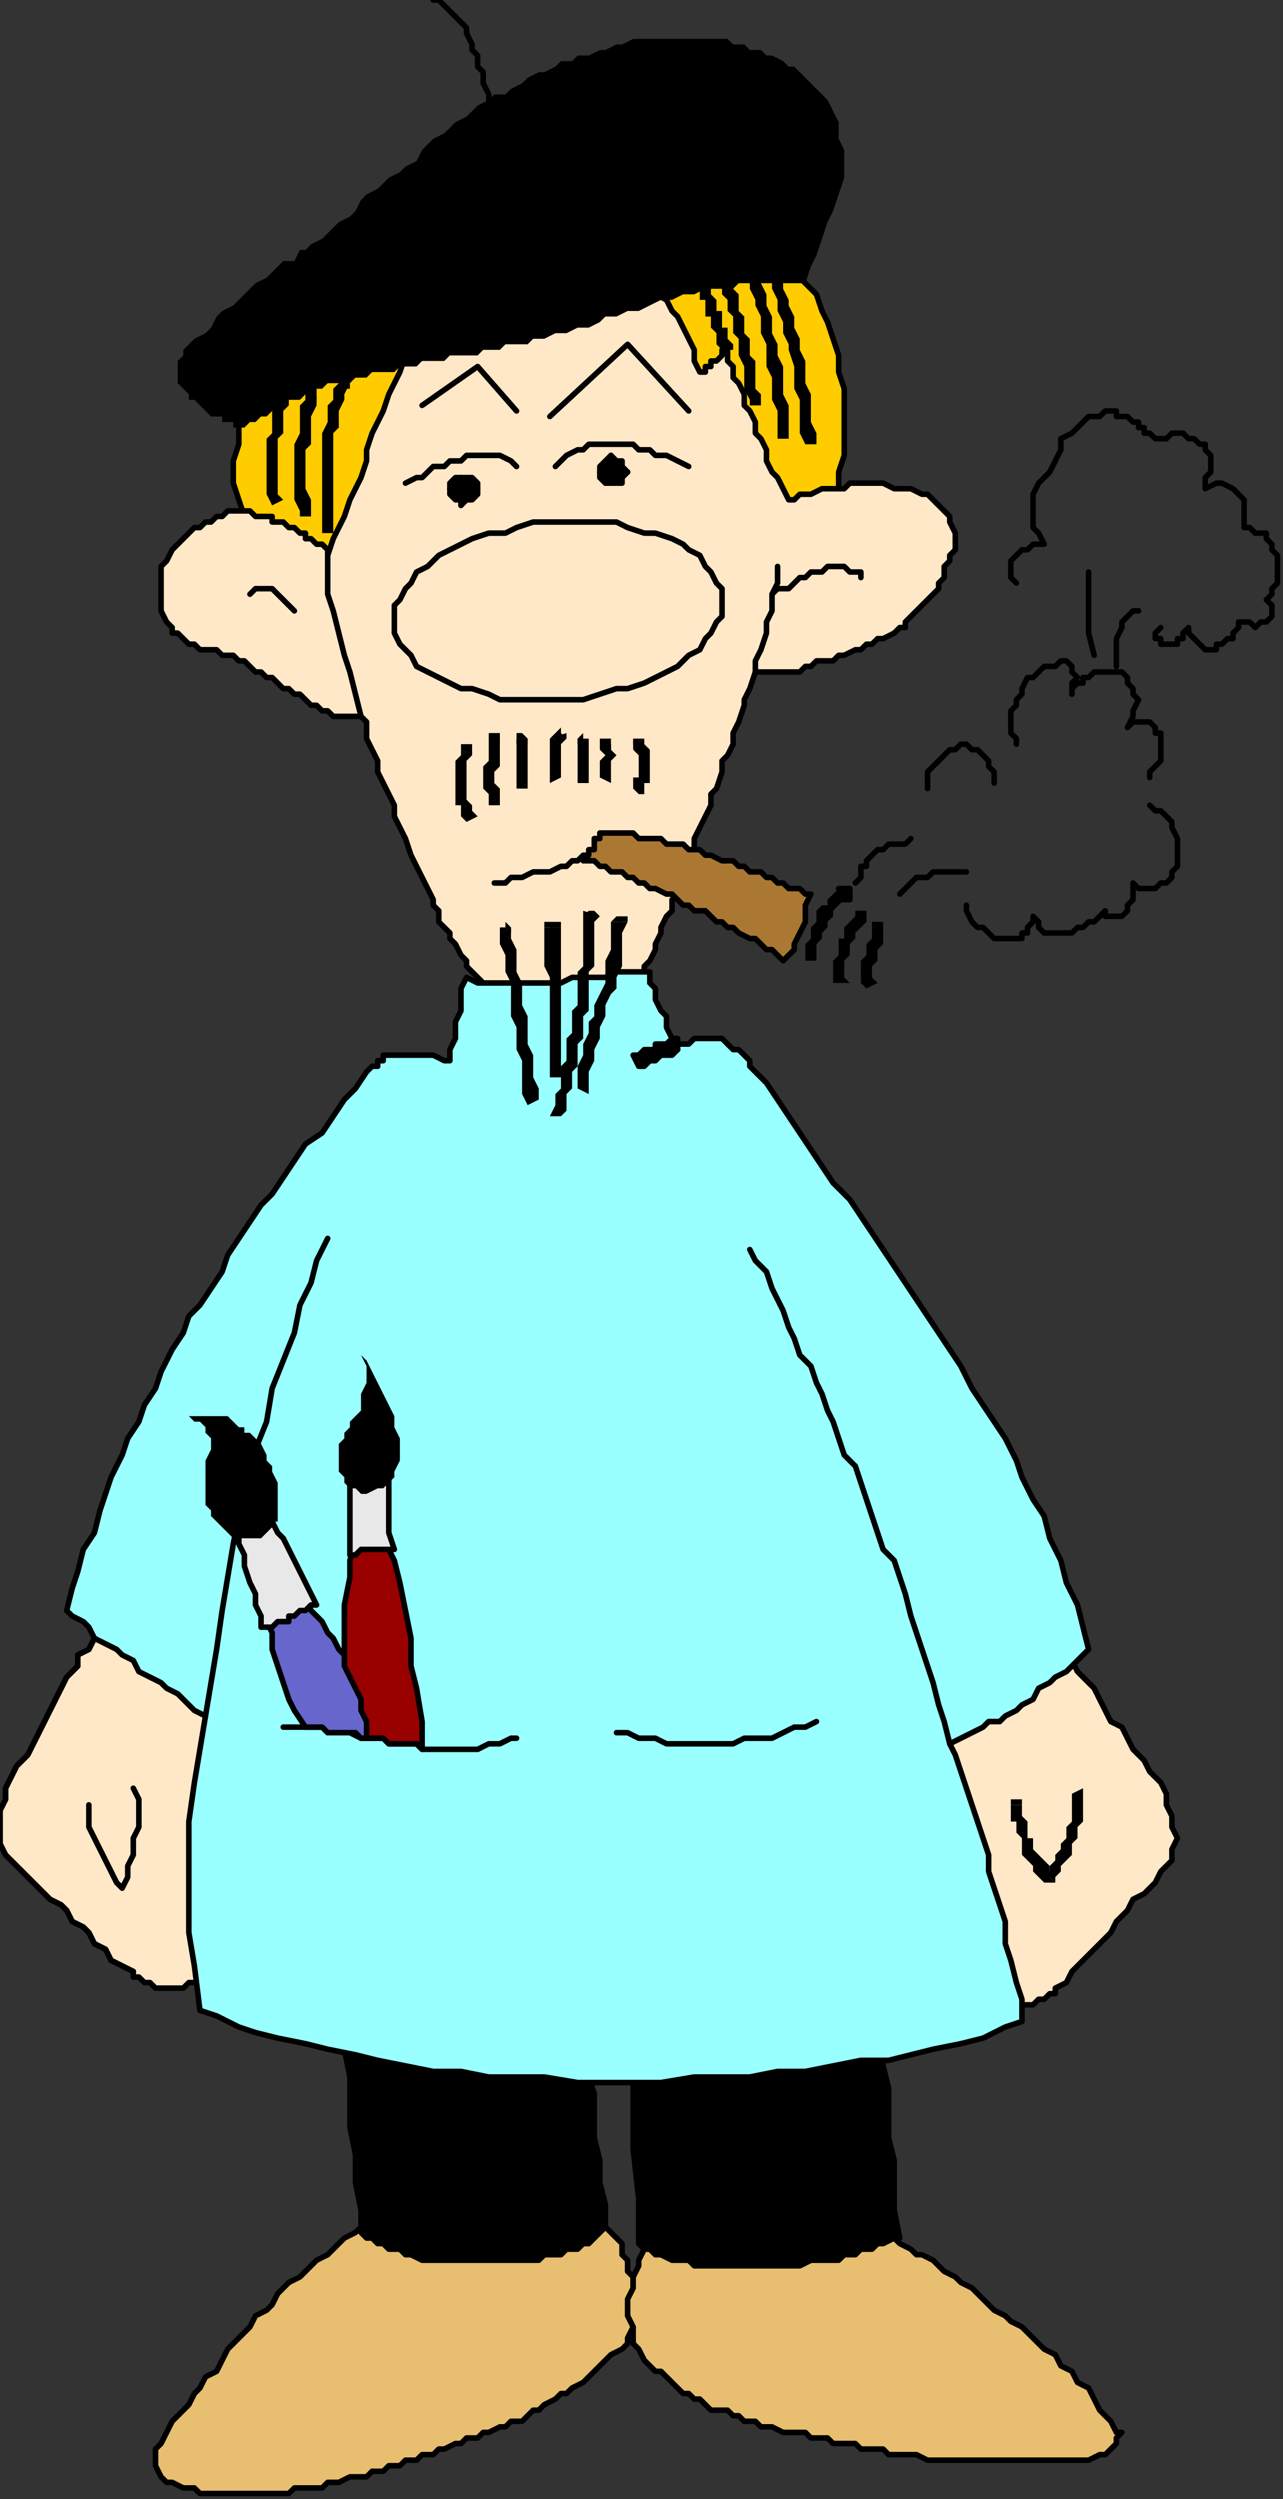 <?xml version="1.0" encoding="UTF-8" standalone="no"?>
<svg
   xmlns:dc="http://purl.org/dc/elements/1.1/"
   xmlns:cc="http://creativecommons.org/ns#"
   xmlns:rdf="http://www.w3.org/1999/02/22-rdf-syntax-ns#"
   xmlns:svg="http://www.w3.org/2000/svg"
   xmlns="http://www.w3.org/2000/svg"
   xmlns:sodipodi="http://sodipodi.sourceforge.net/DTD/sodipodi-0.dtd"
   xmlns:inkscape="http://www.inkscape.org/namespaces/inkscape"
   version="1.0"
   width="61.119mm"
   height="119.062mm"
   id="svg313"
   sodipodi:docname="CMEN068.WMF">
  <rect width="100%" height="100%" fill="#333333" stroke="none"/>
  <sodipodi:namedview
     pagecolor="#ffffff"
     bordercolor="#666666"
     borderopacity="1"
     objecttolerance="10"
     gridtolerance="10"
     guidetolerance="10"
     inkscape:pageopacity="0"
     inkscape:pageshadow="2"
     inkscape:window-width="640"
     inkscape:window-height="480"
     id="namedview315" />
  <defs
     id="defs3">
    <pattern
       id="WMFhbasepattern"
       patternUnits="userSpaceOnUse"
       width="6"
       height="6"
       x="0"
       y="0" />
  </defs>
  <path
     style="fill:#ffcc00;fill-rule:evenodd;fill-opacity:1;stroke:none;"
     d="  M 46,71   L 44,74   L 43,77   L 43,80   L 42,83   L 42,87   L 43,90   L 44,93   L 45,96   L 46,97   L 47,98   L 48,98   L 49,99   L 50,100   L 51,101   L 52,101   L 53,102   L 54,103   L 55,103   L 56,104   L 57,105   L 58,105   L 59,106   L 60,107   L 62,108   L 62,105   L 63,102   L 64,99   L 65,97   L 66,94   L 67,91   L 68,89   L 69,86   L 69,83   L 70,80   L 71,78   L 72,75   L 73,72   L 74,69   L 75,67   L 76,64   L 74,64   L 72,65   L 70,65   L 68,66   L 66,66   L 65,67   L 63,67   L 61,68   L 59,68   L 57,69   L 55,69   L 54,69   L 52,70   L 50,70   L 48,71   L 46,71  z "
     id="path5" />
  <path
     style="fill:none;stroke:#000000;stroke-width:1px;stroke-linecap:round;stroke-linejoin:round;stroke-miterlimit:4;stroke-dasharray:none;stroke-opacity:1;"
     d="  M 46,71   L 44,74   L 43,77   L 43,80   L 42,83   L 42,87   L 43,90   L 44,93   L 45,96   L 46,97   L 47,98   L 48,98   L 49,99   L 50,100   L 51,101   L 52,101   L 53,102   L 54,103   L 55,103   L 56,104   L 57,105   L 58,105   L 59,106   L 60,107   L 62,108   L 62,105   L 63,102   L 64,99   L 65,97   L 66,94   L 67,91   L 68,89   L 69,86   L 69,83   L 70,80   L 71,78   L 72,75   L 73,72   L 74,69   L 75,67   L 76,64   L 74,64   L 72,65   L 70,65   L 68,66   L 66,66   L 65,67   L 63,67   L 61,68   L 59,68   L 57,69   L 55,69   L 54,69   L 52,70   L 50,70   L 48,71   L 46,71  "
     id="path7" />
  <path
     style="fill:#ffcc00;fill-rule:evenodd;fill-opacity:1;stroke:none;"
     d="  M 142,47   L 143,49   L 145,51   L 147,53   L 148,56   L 149,58   L 150,61   L 151,64   L 151,67   L 152,70   L 152,73   L 152,76   L 152,79   L 152,82   L 151,85   L 151,88   L 150,91   L 149,92   L 148,92   L 148,92   L 147,92   L 146,93   L 145,93   L 144,93   L 144,94   L 143,94   L 142,94   L 141,94   L 140,95   L 140,95   L 139,95   L 138,95   L 137,96   L 136,93   L 135,90   L 133,88   L 132,85   L 130,82   L 129,80   L 127,77   L 126,74   L 125,72   L 123,69   L 122,66   L 121,64   L 119,61   L 118,58   L 116,56   L 115,53   L 117,53   L 118,52   L 120,52   L 122,51   L 123,51   L 125,51   L 127,50   L 128,50   L 130,49   L 132,49   L 133,49   L 135,48   L 137,48   L 138,47   L 140,47   L 142,47  z "
     id="path9" />
  <path
     style="fill:none;stroke:#000000;stroke-width:1px;stroke-linecap:round;stroke-linejoin:round;stroke-miterlimit:4;stroke-dasharray:none;stroke-opacity:1;"
     d="  M 142,47   L 143,49   L 145,51   L 147,53   L 148,56   L 149,58   L 150,61   L 151,64   L 151,67   L 152,70   L 152,73   L 152,76   L 152,79   L 152,82   L 151,85   L 151,88   L 150,91   L 149,92   L 148,92   L 148,92   L 147,92   L 146,93   L 145,93   L 144,93   L 144,94   L 143,94   L 142,94   L 141,94   L 140,95   L 140,95   L 139,95   L 138,95   L 137,96   L 136,93   L 135,90   L 133,88   L 132,85   L 130,82   L 129,80   L 127,77   L 126,74   L 125,72   L 123,69   L 122,66   L 121,64   L 119,61   L 118,58   L 116,56   L 115,53   L 117,53   L 118,52   L 120,52   L 122,51   L 123,51   L 125,51   L 127,50   L 128,50   L 130,49   L 132,49   L 133,49   L 135,48   L 137,48   L 138,47   L 140,47   L 142,47  "
     id="path11" />
  <path
     style="fill:#ffe8c7;fill-rule:evenodd;fill-opacity:1;stroke:none;"
     d="  M 74,62   L 73,64   L 72,67   L 71,69   L 70,71   L 69,74   L 68,76   L 67,78   L 66,81   L 66,83   L 65,86   L 64,88   L 63,90   L 62,93   L 61,95   L 60,97   L 59,100   L 59,99   L 58,98   L 57,98   L 56,97   L 55,97   L 55,96   L 54,96   L 53,95   L 52,95   L 51,94   L 50,94   L 49,94   L 49,93   L 48,93   L 47,93   L 46,93   L 45,92   L 43,92   L 43,92   L 41,92   L 40,93   L 40,93   L 39,93   L 38,94   L 37,94   L 36,95   L 35,95   L 34,96   L 33,97   L 32,98   L 32,98   L 31,99   L 30,101   L 29,102   L 29,104   L 29,106   L 29,108   L 29,110   L 30,112   L 31,113   L 31,114   L 32,114   L 33,115   L 33,115   L 34,116   L 35,116   L 35,116   L 36,117   L 37,117   L 38,117   L 39,117   L 40,118   L 40,118   L 41,118   L 42,118   L 43,119   L 44,119   L 45,120   L 46,121   L 47,121   L 48,122   L 49,122   L 50,123   L 51,124   L 52,124   L 53,125   L 54,125   L 55,126   L 56,127   L 57,127   L 58,128   L 59,128   L 59,128   L 60,129   L 61,129   L 62,129   L 63,129   L 63,129   L 64,129   L 65,129   L 66,130   L 66,133   L 67,135   L 68,137   L 68,139   L 69,141   L 70,143   L 71,145   L 71,147   L 72,149   L 73,151   L 74,154   L 75,156   L 76,158   L 77,160   L 78,162   L 78,163   L 79,164   L 79,166   L 80,167   L 81,168   L 81,169   L 82,170   L 83,172   L 84,173   L 84,174   L 85,175   L 86,176   L 87,177   L 88,178   L 89,178   L 90,179   L 91,179   L 92,180   L 93,180   L 95,180   L 96,180   L 98,180   L 101,180   L 103,180   L 105,180   L 107,180   L 109,179   L 111,179   L 112,179   L 113,178   L 114,178   L 115,177   L 116,175   L 116,174   L 117,173   L 118,171   L 118,170   L 119,168   L 119,167   L 120,165   L 121,164   L 121,162   L 122,161   L 122,159   L 123,158   L 124,156   L 124,155   L 125,153   L 125,151   L 126,149   L 127,147   L 128,145   L 128,143   L 129,142   L 130,139   L 130,137   L 131,136   L 132,134   L 132,132   L 133,130   L 134,127   L 134,126   L 135,124   L 136,121   L 137,121   L 138,121   L 139,121   L 140,121   L 141,121   L 142,121   L 143,121   L 144,121   L 145,120   L 146,120   L 147,119   L 149,119   L 150,119   L 151,118   L 152,118   L 154,117   L 155,117   L 156,116   L 157,116   L 158,115   L 159,115   L 161,114   L 162,113   L 163,113   L 163,112   L 164,111   L 165,110   L 166,109   L 167,108   L 167,108   L 168,107   L 169,106   L 169,105   L 170,104   L 170,102   L 171,101   L 171,100   L 172,99   L 172,98   L 172,97   L 172,96   L 171,94   L 171,93   L 170,92   L 168,90   L 167,89   L 166,89   L 164,88   L 163,88   L 161,88   L 159,87   L 158,87   L 156,87   L 155,87   L 153,87   L 152,88   L 150,88   L 149,88   L 148,88   L 146,89   L 145,89   L 144,89   L 143,90   L 142,90   L 141,88   L 140,86   L 139,85   L 138,83   L 138,81   L 137,79   L 136,78   L 136,76   L 135,74   L 134,73   L 134,71   L 133,69   L 132,68   L 132,66   L 131,65   L 131,63   L 130,63   L 130,64   L 129,65   L 128,65   L 128,66   L 127,66   L 127,67   L 126,67   L 125,65   L 125,63   L 124,61   L 123,59   L 122,57   L 121,56   L 120,54   L 118,53   L 117,53   L 116,53   L 114,54   L 113,54   L 111,54   L 110,54   L 109,55   L 107,55   L 106,55   L 104,56   L 103,56   L 102,56   L 100,56   L 99,57   L 98,57   L 96,57   L 95,58   L 93,58   L 92,58   L 90,58   L 89,59   L 88,59   L 86,59   L 85,60   L 83,60   L 82,60   L 81,60   L 79,61   L 78,61   L 76,61   L 75,62   L 74,62  z "
     id="path13" />
  <path
     style="fill:none;stroke:#000000;stroke-width:1px;stroke-linecap:round;stroke-linejoin:round;stroke-miterlimit:4;stroke-dasharray:none;stroke-opacity:1;"
     d="  M 74,62   L 73,64   L 72,67   L 71,69   L 70,71   L 69,74   L 68,76   L 67,78   L 66,81   L 66,83   L 65,86   L 64,88   L 63,90   L 62,93   L 61,95   L 60,97   L 59,100   L 59,99   L 58,98   L 57,98   L 56,97   L 55,97   L 55,96   L 54,96   L 53,95   L 52,95   L 51,94   L 50,94   L 49,94   L 49,93   L 48,93   L 47,93   L 46,93   L 45,92   L 43,92   L 43,92   L 41,92   L 40,93   L 40,93   L 39,93   L 38,94   L 37,94   L 36,95   L 35,95   L 34,96   L 33,97   L 32,98   L 32,98   L 31,99   L 30,101   L 29,102   L 29,104   L 29,106   L 29,108   L 29,110   L 30,112   L 31,113   L 31,114   L 32,114   L 33,115   L 33,115   L 34,116   L 35,116   L 35,116   L 36,117   L 37,117   L 38,117   L 39,117   L 40,118   L 40,118   L 41,118   L 42,118   L 43,119   L 44,119   L 45,120   L 46,121   L 47,121   L 48,122   L 49,122   L 50,123   L 51,124   L 52,124   L 53,125   L 54,125   L 55,126   L 56,127   L 57,127   L 58,128   L 59,128   L 59,128   L 60,129   L 61,129   L 62,129   L 63,129   L 63,129   L 64,129   L 65,129   L 66,130   L 66,133   L 67,135   L 68,137   L 68,139   L 69,141   L 70,143   L 71,145   L 71,147   L 72,149   L 73,151   L 74,154   L 75,156   L 76,158   L 77,160   L 78,162   L 78,163   L 79,164   L 79,166   L 80,167   L 81,168   L 81,169   L 82,170   L 83,172   L 84,173   L 84,174   L 85,175   L 86,176   L 87,177   L 88,178   L 89,178   L 90,179   L 91,179   L 92,180   L 93,180   L 95,180   L 96,180   L 98,180   L 101,180   L 103,180   L 105,180   L 107,180   L 109,179   L 111,179   L 112,179   L 113,178   L 114,178   L 115,177   L 116,175   L 116,174   L 117,173   L 118,171   L 118,170   L 119,168   L 119,167   L 120,165   L 121,164   L 121,162   L 122,161   L 122,159   L 123,158   L 124,156   L 124,155   L 125,153   L 125,151   L 126,149   L 127,147   L 128,145   L 128,143   L 129,142   L 130,139   L 130,137   L 131,136   L 132,134   L 132,132   L 133,130   L 134,127   L 134,126   L 135,124   L 136,121   L 137,121   L 138,121   L 139,121   L 140,121   L 141,121   L 142,121   L 143,121   L 144,121   L 145,120   L 146,120   L 147,119   L 149,119   L 150,119   L 151,118   L 152,118   L 154,117   L 155,117   L 156,116   L 157,116   L 158,115   L 159,115   L 161,114   L 162,113   L 163,113   L 163,112   L 164,111   L 165,110   L 166,109   L 167,108   L 167,108   L 168,107   L 169,106   L 169,105   L 170,104   L 170,102   L 171,101   L 171,100   L 172,99   L 172,98   L 172,97   L 172,96   L 171,94   L 171,93   L 170,92   L 168,90   L 167,89   L 166,89   L 164,88   L 163,88   L 161,88   L 159,87   L 158,87   L 156,87   L 155,87   L 153,87   L 152,88   L 150,88   L 149,88   L 148,88   L 146,89   L 145,89   L 144,89   L 143,90   L 142,90   L 141,88   L 140,86   L 139,85   L 138,83   L 138,81   L 137,79   L 136,78   L 136,76   L 135,74   L 134,73   L 134,71   L 133,69   L 132,68   L 132,66   L 131,65   L 131,63   L 130,63   L 130,64   L 129,65   L 128,65   L 128,66   L 127,66   L 127,67   L 126,67   L 125,65   L 125,63   L 124,61   L 123,59   L 122,57   L 121,56   L 120,54   L 118,53   L 117,53   L 116,53   L 114,54   L 113,54   L 111,54   L 110,54   L 109,55   L 107,55   L 106,55   L 104,56   L 103,56   L 102,56   L 100,56   L 99,57   L 98,57   L 96,57   L 95,58   L 93,58   L 92,58   L 90,58   L 89,59   L 88,59   L 86,59   L 85,60   L 83,60   L 82,60   L 81,60   L 79,61   L 78,61   L 76,61   L 75,62   L 74,62  "
     id="path15" />
  <path
     style="fill:none;stroke:#000000;stroke-width:1px;stroke-linecap:round;stroke-linejoin:round;stroke-miterlimit:4;stroke-dasharray:none;stroke-opacity:1;"
     d="  M 140,102   L 140,105   L 139,107   L 139,110   L 138,112   L 138,114   L 137,117   L 136,119   L 136,121  "
     id="path17" />
  <path
     style="fill:none;stroke:#000000;stroke-width:1px;stroke-linecap:round;stroke-linejoin:round;stroke-miterlimit:4;stroke-dasharray:none;stroke-opacity:1;"
     d="  M 59,100   L 59,103   L 59,107   L 60,110   L 61,114   L 62,118   L 63,121   L 64,125   L 65,129  "
     id="path19" />
  <path
     style="fill:none;stroke:#000000;stroke-width:1px;stroke-linecap:round;stroke-linejoin:round;stroke-miterlimit:4;stroke-dasharray:none;stroke-opacity:1;"
     d="  M 139,107   L 140,106   L 142,106   L 143,105   L 144,104   L 145,104   L 146,103   L 147,103   L 148,103   L 149,102   L 150,102   L 151,102   L 152,102   L 153,103   L 154,103   L 155,103   L 155,104  "
     id="path21" />
  <path
     style="fill:none;stroke:#000000;stroke-width:1px;stroke-linecap:round;stroke-linejoin:round;stroke-miterlimit:4;stroke-dasharray:none;stroke-opacity:1;"
     d="  M 45,107   L 46,106   L 47,106   L 48,106   L 49,106   L 50,107   L 51,108   L 52,109   L 53,110  "
     id="path23" />
  <path
     style="fill:#e8bf70;fill-rule:evenodd;fill-opacity:1;stroke:none;"
     d="  M 69,399   L 68,400   L 66,401   L 65,401   L 64,402   L 62,403   L 61,404   L 60,405   L 59,406   L 57,407   L 56,408   L 55,409   L 54,410   L 52,411   L 51,412   L 50,413   L 49,415   L 48,416   L 46,417   L 45,419   L 44,420   L 42,422   L 41,423   L 40,425   L 39,427   L 37,428   L 36,430   L 35,431   L 34,433   L 32,435   L 31,436   L 30,438   L 29,440   L 28,441   L 28,442   L 28,443   L 28,444   L 29,446   L 30,447   L 31,447   L 33,448   L 35,448   L 36,449   L 37,449   L 38,449   L 39,449   L 40,449   L 42,449   L 43,449   L 44,449   L 46,449   L 47,449   L 48,449   L 49,449   L 50,449   L 52,449   L 53,448   L 54,448   L 55,448   L 57,448   L 58,448   L 59,447   L 60,447   L 61,447   L 63,446   L 64,446   L 65,446   L 66,446   L 67,445   L 69,445   L 70,444   L 71,444   L 72,444   L 73,443   L 75,443   L 76,442   L 78,442   L 79,441   L 80,441   L 82,440   L 83,440   L 84,439   L 86,439   L 87,438   L 88,438   L 90,437   L 91,437   L 92,436   L 94,436   L 95,435   L 96,434   L 97,434   L 98,433   L 100,432   L 101,431   L 102,431   L 103,430   L 105,429   L 106,428   L 107,427   L 108,426   L 109,425   L 110,424   L 112,423   L 113,422   L 113,421   L 114,419   L 114,417   L 114,415   L 114,414   L 114,412   L 114,410   L 113,409   L 113,407   L 112,406   L 112,404   L 111,403   L 110,402   L 109,401   L 108,401   L 107,400   L 106,400   L 104,400   L 103,400   L 102,400   L 101,400   L 100,400   L 99,400   L 97,400   L 96,400   L 95,400   L 94,400   L 93,400   L 91,400   L 90,400   L 89,400   L 88,400   L 87,400   L 85,399   L 84,399   L 83,399   L 82,399   L 81,399   L 80,399   L 78,399   L 77,399   L 76,399   L 75,399   L 74,399   L 72,399   L 71,399   L 70,399   L 69,399  z "
     id="path25" />
  <path
     style="fill:none;stroke:#000000;stroke-width:1px;stroke-linecap:round;stroke-linejoin:round;stroke-miterlimit:4;stroke-dasharray:none;stroke-opacity:1;"
     d="  M 69,399   L 68,400   L 66,401   L 65,401   L 64,402   L 62,403   L 61,404   L 60,405   L 59,406   L 57,407   L 56,408   L 55,409   L 54,410   L 52,411   L 51,412   L 50,413   L 49,415   L 48,416   L 46,417   L 45,419   L 44,420   L 42,422   L 41,423   L 40,425   L 39,427   L 37,428   L 36,430   L 35,431   L 34,433   L 32,435   L 31,436   L 30,438   L 29,440   L 28,441   L 28,442   L 28,443   L 28,444   L 29,446   L 30,447   L 31,447   L 33,448   L 35,448   L 36,449   L 37,449   L 38,449   L 39,449   L 40,449   L 42,449   L 43,449   L 44,449   L 46,449   L 47,449   L 48,449   L 49,449   L 50,449   L 52,449   L 53,448   L 54,448   L 55,448   L 57,448   L 58,448   L 59,447   L 60,447   L 61,447   L 63,446   L 64,446   L 65,446   L 66,446   L 67,445   L 69,445   L 70,444   L 71,444   L 72,444   L 73,443   L 75,443   L 76,442   L 78,442   L 79,441   L 80,441   L 82,440   L 83,440   L 84,439   L 86,439   L 87,438   L 88,438   L 90,437   L 91,437   L 92,436   L 94,436   L 95,435   L 96,434   L 97,434   L 98,433   L 100,432   L 101,431   L 102,431   L 103,430   L 105,429   L 106,428   L 107,427   L 108,426   L 109,425   L 110,424   L 112,423   L 113,422   L 113,421   L 114,419   L 114,417   L 114,415   L 114,414   L 114,412   L 114,410   L 113,409   L 113,407   L 112,406   L 112,404   L 111,403   L 110,402   L 109,401   L 108,401   L 107,400   L 106,400   L 104,400   L 103,400   L 102,400   L 101,400   L 100,400   L 99,400   L 97,400   L 96,400   L 95,400   L 94,400   L 93,400   L 91,400   L 90,400   L 89,400   L 88,400   L 87,400   L 85,399   L 84,399   L 83,399   L 82,399   L 81,399   L 80,399   L 78,399   L 77,399   L 76,399   L 75,399   L 74,399   L 72,399   L 71,399   L 70,399   L 69,399  "
     id="path27" />
  <path
     style="fill:#e8bf70;fill-rule:evenodd;fill-opacity:1;stroke:none;"
     d="  M 120,399   L 119,401   L 118,402   L 117,404   L 116,405   L 115,407   L 115,408   L 114,410   L 114,412   L 113,414   L 113,416   L 113,417   L 114,419   L 114,420   L 114,422   L 115,423   L 116,425   L 117,426   L 118,427   L 119,427   L 120,428   L 121,429   L 122,430   L 123,431   L 124,431   L 125,432   L 126,432   L 127,433   L 128,434   L 129,434   L 131,434   L 132,435   L 133,435   L 134,436   L 136,436   L 137,437   L 138,437   L 139,437   L 141,438   L 142,438   L 143,438   L 145,438   L 146,439   L 147,439   L 149,439   L 150,440   L 151,440   L 152,440   L 154,440   L 155,441   L 156,441   L 158,441   L 159,441   L 160,442   L 161,442   L 163,442   L 164,442   L 165,442   L 167,443   L 168,443   L 169,443   L 170,443   L 172,443   L 173,443   L 174,443   L 176,443   L 177,443   L 178,443   L 180,443   L 181,443   L 182,443   L 184,443   L 185,443   L 186,443   L 187,443   L 189,443   L 190,443   L 191,443   L 193,443   L 194,443   L 195,443   L 196,443   L 198,442   L 199,442   L 200,441   L 201,440   L 201,439   L 202,438   L 201,438   L 200,436   L 198,434   L 197,432   L 196,430   L 194,429   L 193,427   L 191,426   L 190,424   L 188,423   L 187,422   L 185,420   L 184,419   L 182,418   L 181,417   L 179,416   L 177,414   L 176,413   L 175,412   L 173,411   L 172,410   L 170,409   L 169,408   L 168,407   L 166,406   L 165,406   L 164,405   L 162,404   L 161,403   L 160,402   L 159,401   L 158,401   L 156,400   L 155,400   L 154,400   L 153,400   L 152,400   L 151,400   L 149,400   L 148,400   L 147,400   L 146,400   L 145,400   L 144,400   L 143,400   L 142,400   L 140,400   L 139,400   L 138,400   L 137,400   L 136,400   L 135,400   L 134,400   L 133,400   L 132,400   L 130,400   L 129,400   L 128,400   L 127,399   L 126,399   L 125,399   L 124,399   L 122,399   L 121,399   L 120,399  z "
     id="path29" />
  <path
     style="fill:none;stroke:#000000;stroke-width:1px;stroke-linecap:round;stroke-linejoin:round;stroke-miterlimit:4;stroke-dasharray:none;stroke-opacity:1;"
     d="  M 120,399   L 119,401   L 118,402   L 117,404   L 116,405   L 115,407   L 115,408   L 114,410   L 114,412   L 113,414   L 113,416   L 113,417   L 114,419   L 114,420   L 114,422   L 115,423   L 116,425   L 117,426   L 118,427   L 119,427   L 120,428   L 121,429   L 122,430   L 123,431   L 124,431   L 125,432   L 126,432   L 127,433   L 128,434   L 129,434   L 131,434   L 132,435   L 133,435   L 134,436   L 136,436   L 137,437   L 138,437   L 139,437   L 141,438   L 142,438   L 143,438   L 145,438   L 146,439   L 147,439   L 149,439   L 150,440   L 151,440   L 152,440   L 154,440   L 155,441   L 156,441   L 158,441   L 159,441   L 160,442   L 161,442   L 163,442   L 164,442   L 165,442   L 167,443   L 168,443   L 169,443   L 170,443   L 172,443   L 173,443   L 174,443   L 176,443   L 177,443   L 178,443   L 180,443   L 181,443   L 182,443   L 184,443   L 185,443   L 186,443   L 187,443   L 189,443   L 190,443   L 191,443   L 193,443   L 194,443   L 195,443   L 196,443   L 198,442   L 199,442   L 200,441   L 201,440   L 201,439   L 202,438   L 201,438   L 200,436   L 198,434   L 197,432   L 196,430   L 194,429   L 193,427   L 191,426   L 190,424   L 188,423   L 187,422   L 185,420   L 184,419   L 182,418   L 181,417   L 179,416   L 177,414   L 176,413   L 175,412   L 173,411   L 172,410   L 170,409   L 169,408   L 168,407   L 166,406   L 165,406   L 164,405   L 162,404   L 161,403   L 160,402   L 159,401   L 158,401   L 156,400   L 155,400   L 154,400   L 153,400   L 152,400   L 151,400   L 149,400   L 148,400   L 147,400   L 146,400   L 145,400   L 144,400   L 143,400   L 142,400   L 140,400   L 139,400   L 138,400   L 137,400   L 136,400   L 135,400   L 134,400   L 133,400   L 132,400   L 130,400   L 129,400   L 128,400   L 127,399   L 126,399   L 125,399   L 124,399   L 122,399   L 121,399   L 120,399  "
     id="path31" />
  <path
     style="fill:#000000;fill-rule:evenodd;fill-opacity:1;stroke:none;"
     d="  M 62,365   L 62,369   L 63,374   L 63,379   L 63,383   L 64,388   L 64,393   L 65,398   L 65,402   L 66,403   L 67,403   L 68,404   L 69,404   L 70,405   L 72,405   L 73,406   L 74,406   L 76,407   L 77,407   L 79,407   L 81,407   L 82,407   L 84,407   L 85,407   L 87,407   L 89,407   L 90,407   L 92,407   L 94,407   L 95,407   L 97,407   L 98,406   L 100,406   L 101,406   L 102,405   L 104,405   L 105,404   L 106,404   L 107,403   L 108,402   L 109,401   L 109,397   L 108,393   L 108,389   L 107,385   L 107,381   L 107,377   L 106,374   L 106,370   L 105,369   L 103,369   L 102,369   L 101,369   L 99,369   L 98,369   L 96,368   L 95,368   L 94,368   L 92,368   L 91,368   L 90,368   L 88,368   L 87,367   L 85,367   L 84,367   L 83,367   L 81,367   L 80,367   L 79,367   L 77,366   L 76,366   L 75,366   L 73,366   L 72,366   L 70,366   L 69,365   L 68,365   L 66,365   L 65,365   L 63,365   L 62,365  z "
     id="path33" />
  <path
     style="fill:none;stroke:#000000;stroke-width:1px;stroke-linecap:round;stroke-linejoin:round;stroke-miterlimit:4;stroke-dasharray:none;stroke-opacity:1;"
     d="  M 62,365   L 62,369   L 63,374   L 63,379   L 63,383   L 64,388   L 64,393   L 65,398   L 65,402   L 66,403   L 67,403   L 68,404   L 69,404   L 70,405   L 72,405   L 73,406   L 74,406   L 76,407   L 77,407   L 79,407   L 81,407   L 82,407   L 84,407   L 85,407   L 87,407   L 89,407   L 90,407   L 92,407   L 94,407   L 95,407   L 97,407   L 98,406   L 100,406   L 101,406   L 102,405   L 104,405   L 105,404   L 106,404   L 107,403   L 108,402   L 109,401   L 109,397   L 108,393   L 108,389   L 107,385   L 107,381   L 107,377   L 106,374   L 106,370   L 105,369   L 103,369   L 102,369   L 101,369   L 99,369   L 98,369   L 96,368   L 95,368   L 94,368   L 92,368   L 91,368   L 90,368   L 88,368   L 87,367   L 85,367   L 84,367   L 83,367   L 81,367   L 80,367   L 79,367   L 77,366   L 76,366   L 75,366   L 73,366   L 72,366   L 70,366   L 69,365   L 68,365   L 66,365   L 65,365   L 63,365   L 62,365  "
     id="path35" />
  <path
     style="fill:#000000;fill-rule:evenodd;fill-opacity:1;stroke:none;"
     d="  M 114,370   L 114,379   L 114,387   L 115,396   L 115,404   L 116,405   L 117,405   L 118,406   L 119,406   L 121,407   L 122,407   L 124,407   L 125,408   L 126,408   L 128,408   L 129,408   L 131,408   L 133,408   L 134,408   L 136,408   L 138,408   L 139,408   L 141,408   L 143,408   L 144,408   L 146,407   L 147,407   L 149,407   L 151,407   L 152,406   L 154,406   L 155,405   L 157,405   L 158,404   L 159,404   L 161,403   L 162,403   L 161,398   L 161,394   L 161,389   L 160,385   L 160,381   L 160,376   L 159,372   L 159,368   L 158,368   L 156,368   L 155,368   L 153,368   L 152,368   L 150,368   L 149,368   L 148,368   L 146,368   L 145,368   L 143,368   L 142,368   L 141,369   L 139,369   L 138,369   L 136,369   L 135,369   L 133,369   L 132,369   L 131,369   L 129,369   L 128,369   L 126,369   L 125,369   L 124,369   L 122,370   L 121,370   L 119,370   L 118,370   L 116,370   L 115,370   L 114,370  z "
     id="path37" />
  <path
     style="fill:none;stroke:#000000;stroke-width:1px;stroke-linecap:round;stroke-linejoin:round;stroke-miterlimit:4;stroke-dasharray:none;stroke-opacity:1;"
     d="  M 114,370   L 114,379   L 114,387   L 115,396   L 115,404   L 116,405   L 117,405   L 118,406   L 119,406   L 121,407   L 122,407   L 124,407   L 125,408   L 126,408   L 128,408   L 129,408   L 131,408   L 133,408   L 134,408   L 136,408   L 138,408   L 139,408   L 141,408   L 143,408   L 144,408   L 146,407   L 147,407   L 149,407   L 151,407   L 152,406   L 154,406   L 155,405   L 157,405   L 158,404   L 159,404   L 161,403   L 162,403   L 161,398   L 161,394   L 161,389   L 160,385   L 160,381   L 160,376   L 159,372   L 159,368   L 158,368   L 156,368   L 155,368   L 153,368   L 152,368   L 150,368   L 149,368   L 148,368   L 146,368   L 145,368   L 143,368   L 142,368   L 141,369   L 139,369   L 138,369   L 136,369   L 135,369   L 133,369   L 132,369   L 131,369   L 129,369   L 128,369   L 126,369   L 125,369   L 124,369   L 122,370   L 121,370   L 119,370   L 118,370   L 116,370   L 115,370   L 114,370  "
     id="path39" />
  <path
     style="fill:#ffe8c7;fill-rule:evenodd;fill-opacity:1;stroke:none;"
     d="  M 20,289   L 19,291   L 17,293   L 17,295   L 16,297   L 14,298   L 14,300   L 12,302   L 11,304   L 10,306   L 9,308   L 8,310   L 7,312   L 6,314   L 5,316   L 3,318   L 2,320   L 1,322   L 1,324   L 0,326   L 0,328   L 0,330   L 0,332   L 1,334   L 2,335   L 3,336   L 4,337   L 6,339   L 7,340   L 8,341   L 9,342   L 11,343   L 12,344   L 13,346   L 15,347   L 16,348   L 17,350   L 19,351   L 20,353   L 22,354   L 24,355   L 24,356   L 25,356   L 26,357   L 27,357   L 28,358   L 29,358   L 30,358   L 31,358   L 32,358   L 33,358   L 34,357   L 35,357   L 36,357   L 37,356   L 37,356   L 38,355   L 39,349   L 39,342   L 40,336   L 40,330   L 40,324   L 41,317   L 41,311   L 42,305   L 40,304   L 39,303   L 37,302   L 36,301   L 35,300   L 33,299   L 32,298   L 31,297   L 29,296   L 28,295   L 26,294   L 25,293   L 24,292   L 22,291   L 21,290   L 20,289  z "
     id="path41" />
  <path
     style="fill:none;stroke:#000000;stroke-width:1px;stroke-linecap:round;stroke-linejoin:round;stroke-miterlimit:4;stroke-dasharray:none;stroke-opacity:1;"
     d="  M 20,289   L 19,291   L 17,293   L 17,295   L 16,297   L 14,298   L 14,300   L 12,302   L 11,304   L 10,306   L 9,308   L 8,310   L 7,312   L 6,314   L 5,316   L 3,318   L 2,320   L 1,322   L 1,324   L 0,326   L 0,328   L 0,330   L 0,332   L 1,334   L 2,335   L 3,336   L 4,337   L 6,339   L 7,340   L 8,341   L 9,342   L 11,343   L 12,344   L 13,346   L 15,347   L 16,348   L 17,350   L 19,351   L 20,353   L 22,354   L 24,355   L 24,356   L 25,356   L 26,357   L 27,357   L 28,358   L 29,358   L 30,358   L 31,358   L 32,358   L 33,358   L 34,357   L 35,357   L 36,357   L 37,356   L 37,356   L 38,355   L 39,349   L 39,342   L 40,336   L 40,330   L 40,324   L 41,317   L 41,311   L 42,305   L 40,304   L 39,303   L 37,302   L 36,301   L 35,300   L 33,299   L 32,298   L 31,297   L 29,296   L 28,295   L 26,294   L 25,293   L 24,292   L 22,291   L 21,290   L 20,289  "
     id="path43" />
  <path
     style="fill:#ffe8c7;fill-rule:evenodd;fill-opacity:1;stroke:none;"
     d="  M 188,292   L 190,293   L 191,295   L 192,297   L 193,299   L 194,301   L 196,303   L 197,304   L 198,306   L 199,308   L 200,310   L 202,311   L 203,313   L 204,315   L 206,317   L 207,319   L 209,321   L 210,323   L 210,325   L 211,327   L 211,329   L 212,331   L 211,333   L 211,335   L 210,336   L 209,337   L 208,339   L 207,340   L 206,341   L 204,342   L 203,344   L 202,345   L 201,346   L 200,348   L 199,349   L 197,351   L 196,352   L 195,353   L 193,355   L 192,357   L 190,358   L 190,359   L 189,359   L 188,360   L 187,360   L 186,361   L 185,361   L 184,361   L 183,361   L 182,361   L 181,361   L 180,361   L 179,361   L 178,361   L 177,360   L 176,359   L 176,359   L 175,353   L 174,347   L 173,340   L 172,334   L 171,328   L 170,322   L 169,316   L 168,310   L 169,308   L 170,307   L 172,306   L 173,305   L 174,304   L 176,303   L 177,302   L 178,301   L 179,299   L 181,298   L 182,297   L 183,296   L 185,295   L 186,294   L 187,293   L 188,292  z "
     id="path45" />
  <path
     style="fill:none;stroke:#000000;stroke-width:1px;stroke-linecap:round;stroke-linejoin:round;stroke-miterlimit:4;stroke-dasharray:none;stroke-opacity:1;"
     d="  M 188,292   L 190,293   L 191,295   L 192,297   L 193,299   L 194,301   L 196,303   L 197,304   L 198,306   L 199,308   L 200,310   L 202,311   L 203,313   L 204,315   L 206,317   L 207,319   L 209,321   L 210,323   L 210,325   L 211,327   L 211,329   L 212,331   L 211,333   L 211,335   L 210,336   L 209,337   L 208,339   L 207,340   L 206,341   L 204,342   L 203,344   L 202,345   L 201,346   L 200,348   L 199,349   L 197,351   L 196,352   L 195,353   L 193,355   L 192,357   L 190,358   L 190,359   L 189,359   L 188,360   L 187,360   L 186,361   L 185,361   L 184,361   L 183,361   L 182,361   L 181,361   L 180,361   L 179,361   L 178,361   L 177,360   L 176,359   L 176,359   L 175,353   L 174,347   L 173,340   L 172,334   L 171,328   L 170,322   L 169,316   L 168,310   L 169,308   L 170,307   L 172,306   L 173,305   L 174,304   L 176,303   L 177,302   L 178,301   L 179,299   L 181,298   L 182,297   L 183,296   L 185,295   L 186,294   L 187,293   L 188,292  "
     id="path47" />
  <path
     style="fill:none;stroke:#000000;stroke-width:1px;stroke-linecap:round;stroke-linejoin:round;stroke-miterlimit:4;stroke-dasharray:none;stroke-opacity:1;"
     d="  M 20,289   L 19,291   L 17,293   L 17,295   L 16,297   L 14,298   L 14,300   L 12,302   L 11,304   L 10,306   L 9,308   L 8,310   L 7,312   L 6,314   L 5,316   L 3,318   L 2,320   L 1,322   L 1,324   L 0,326   L 0,328   L 0,330   L 0,332   L 1,334   L 2,335   L 3,336   L 4,337   L 6,339   L 7,340   L 8,341   L 9,342   L 11,343   L 12,344   L 13,346   L 15,347   L 16,348   L 17,350   L 19,351   L 20,353   L 22,354   L 24,355  "
     id="path49" />
  <path
     style="fill:none;stroke:#000000;stroke-width:1px;stroke-linecap:round;stroke-linejoin:round;stroke-miterlimit:4;stroke-dasharray:none;stroke-opacity:1;"
     d="  M 24,322   L 25,324   L 25,327   L 25,329   L 24,331   L 24,334   L 23,336   L 23,338   L 22,340   L 21,339   L 20,337   L 19,335   L 18,333   L 17,331   L 16,329   L 16,327   L 16,325  "
     id="path51" />
  <path
     style="fill:#000000;fill-rule:evenodd;fill-opacity:1;stroke:none;"
     d="  M 182,325   L 182,325   L 182,324   L 182,324   L 183,324   L 183,324   L 183,324   L 184,324   L 184,325   L 182,325  z "
     id="path53" />
  <path
     style="fill:#000000;fill-rule:evenodd;fill-opacity:1;stroke:none;"
     d="  M 190,339   L 188,339   L 187,338   L 187,338   L 186,337   L 186,336   L 185,335   L 185,335   L 184,334   L 184,333   L 184,332   L 184,331   L 183,330   L 183,329   L 183,328   L 182,328   L 182,326   L 182,325   L 184,325   L 184,326   L 184,327   L 185,328   L 185,329   L 185,330   L 185,331   L 186,331   L 186,332   L 186,333   L 187,334   L 187,334   L 188,335   L 188,335   L 189,336   L 189,337   L 190,337   L 188,337   L 190,339  z "
     id="path55" />
  <path
     style="fill:#000000;fill-rule:evenodd;fill-opacity:1;stroke:none;"
     d="  M 195,322   L 195,323   L 195,324   L 195,325   L 195,327   L 195,328   L 194,329   L 194,330   L 194,331   L 193,332   L 193,333   L 193,334   L 192,335   L 191,336   L 191,337   L 190,338   L 190,339   L 188,337   L 189,337   L 189,336   L 190,335   L 190,334   L 191,333   L 191,333   L 191,332   L 192,331   L 192,330   L 192,329   L 193,328   L 193,326   L 193,325   L 193,324   L 193,323   L 193,323   L 195,322  z "
     id="path57" />
  <path
     style="fill:#000000;fill-rule:evenodd;fill-opacity:1;stroke:none;"
     d="  M 188,338   L 188,338   L 188,337   L 188,337   L 189,337   L 189,337   L 189,337   L 190,337   L 190,338   L 188,338  z "
     id="path59" />
  <path
     style="fill:#99ffff;fill-rule:evenodd;fill-opacity:1;stroke:none;"
     d="  M 84,176   L 86,177   L 88,177   L 90,177   L 93,177   L 95,177   L 97,177   L 99,177   L 101,177   L 103,176   L 105,176   L 107,176   L 109,176   L 111,175   L 113,175   L 115,175   L 117,175   L 117,177   L 118,178   L 118,180   L 119,182   L 120,183   L 120,185   L 121,187   L 121,188   L 123,188   L 124,188   L 125,187   L 126,187   L 127,187   L 128,187   L 129,187   L 130,187   L 131,188   L 131,188   L 132,189   L 133,189   L 134,190   L 134,190   L 135,191   L 135,192   L 138,195   L 140,198   L 142,201   L 144,204   L 146,207   L 148,210   L 150,213   L 153,216   L 155,219   L 157,222   L 159,225   L 161,228   L 163,231   L 165,234   L 167,237   L 169,240   L 171,243   L 173,246   L 175,250   L 177,253   L 179,256   L 181,259   L 183,263   L 184,266   L 186,270   L 188,273   L 189,277   L 191,281   L 192,285   L 194,289   L 195,293   L 196,297   L 195,298   L 193,300   L 192,301   L 190,302   L 189,303   L 187,304   L 186,306   L 184,307   L 183,308   L 181,309   L 180,310   L 178,310   L 177,311   L 175,312   L 173,313   L 171,314   L 172,316   L 173,319   L 174,322   L 175,325   L 176,328   L 177,331   L 178,334   L 178,337   L 179,340   L 180,343   L 181,346   L 181,350   L 182,353   L 183,357   L 184,360   L 184,364   L 181,365   L 177,367   L 173,368   L 168,369   L 164,370   L 160,371   L 155,371   L 150,372   L 145,373   L 140,373   L 135,374   L 130,374   L 125,374   L 119,375   L 114,375   L 109,375   L 104,375   L 98,374   L 93,374   L 88,374   L 83,373   L 78,373   L 73,372   L 68,371   L 64,370   L 59,369   L 55,368   L 50,367   L 46,366   L 43,365   L 39,363   L 36,362   L 35,354   L 34,348   L 34,341   L 34,334   L 34,328   L 35,321   L 36,315   L 37,309   L 35,308   L 34,307   L 32,305   L 30,304   L 29,303   L 27,302   L 25,301   L 24,299   L 22,298   L 21,297   L 19,296   L 17,295   L 16,293   L 15,292   L 13,291   L 12,290   L 13,286   L 14,283   L 15,279   L 17,276   L 18,272   L 19,269   L 20,266   L 22,262   L 23,259   L 25,256   L 26,253   L 28,250   L 29,247   L 31,243   L 33,240   L 34,237   L 36,235   L 38,232   L 40,229   L 41,226   L 43,223   L 45,220   L 47,217   L 49,215   L 51,212   L 53,209   L 55,206   L 58,204   L 60,201   L 62,198   L 64,196   L 66,193   L 67,192   L 68,192   L 68,191   L 69,191   L 69,190   L 70,190   L 71,190   L 72,190   L 73,190   L 74,190   L 75,190   L 76,190   L 77,190   L 78,190   L 80,191   L 81,191   L 81,189   L 82,187   L 82,185   L 82,184   L 83,182   L 83,180   L 83,178   L 84,176  z "
     id="path61" />
  <path
     style="fill:none;stroke:#000000;stroke-width:1px;stroke-linecap:round;stroke-linejoin:round;stroke-miterlimit:4;stroke-dasharray:none;stroke-opacity:1;"
     d="  M 84,176   L 86,177   L 88,177   L 90,177   L 93,177   L 95,177   L 97,177   L 99,177   L 101,177   L 103,176   L 105,176   L 107,176   L 109,176   L 111,175   L 113,175   L 115,175   L 117,175   L 117,177   L 118,178   L 118,180   L 119,182   L 120,183   L 120,185   L 121,187   L 121,188   L 123,188   L 124,188   L 125,187   L 126,187   L 127,187   L 128,187   L 129,187   L 130,187   L 131,188   L 131,188   L 132,189   L 133,189   L 134,190   L 134,190   L 135,191   L 135,192   L 138,195   L 140,198   L 142,201   L 144,204   L 146,207   L 148,210   L 150,213   L 153,216   L 155,219   L 157,222   L 159,225   L 161,228   L 163,231   L 165,234   L 167,237   L 169,240   L 171,243   L 173,246   L 175,250   L 177,253   L 179,256   L 181,259   L 183,263   L 184,266   L 186,270   L 188,273   L 189,277   L 191,281   L 192,285   L 194,289   L 195,293   L 196,297   L 195,298   L 193,300   L 192,301   L 190,302   L 189,303   L 187,304   L 186,306   L 184,307   L 183,308   L 181,309   L 180,310   L 178,310   L 177,311   L 175,312   L 173,313   L 171,314   L 172,316   L 173,319   L 174,322   L 175,325   L 176,328   L 177,331   L 178,334   L 178,337   L 179,340   L 180,343   L 181,346   L 181,350   L 182,353   L 183,357   L 184,360   L 184,364   L 181,365   L 177,367   L 173,368   L 168,369   L 164,370   L 160,371   L 155,371   L 150,372   L 145,373   L 140,373   L 135,374   L 130,374   L 125,374   L 119,375   L 114,375   L 109,375   L 104,375   L 98,374   L 93,374   L 88,374   L 83,373   L 78,373   L 73,372   L 68,371   L 64,370   L 59,369   L 55,368   L 50,367   L 46,366   L 43,365   L 39,363   L 36,362   L 35,354   L 34,348   L 34,341   L 34,334   L 34,328   L 35,321   L 36,315   L 37,309   L 35,308   L 34,307   L 32,305   L 30,304   L 29,303   L 27,302   L 25,301   L 24,299   L 22,298   L 21,297   L 19,296   L 17,295   L 16,293   L 15,292   L 13,291   L 12,290   L 13,286   L 14,283   L 15,279   L 17,276   L 18,272   L 19,269   L 20,266   L 22,262   L 23,259   L 25,256   L 26,253   L 28,250   L 29,247   L 31,243   L 33,240   L 34,237   L 36,235   L 38,232   L 40,229   L 41,226   L 43,223   L 45,220   L 47,217   L 49,215   L 51,212   L 53,209   L 55,206   L 58,204   L 60,201   L 62,198   L 64,196   L 66,193   L 67,192   L 68,192   L 68,191   L 69,191   L 69,190   L 70,190   L 71,190   L 72,190   L 73,190   L 74,190   L 75,190   L 76,190   L 77,190   L 78,190   L 80,191   L 81,191   L 81,189   L 82,187   L 82,185   L 82,184   L 83,182   L 83,180   L 83,178   L 84,176  "
     id="path63" />
  <path
     style="fill:none;stroke:#000000;stroke-width:1px;stroke-linecap:round;stroke-linejoin:round;stroke-miterlimit:4;stroke-dasharray:none;stroke-opacity:1;"
     d="  M 135,225   L 136,227   L 138,229   L 139,232   L 140,234   L 141,236   L 142,239   L 143,241   L 144,244   L 146,246   L 147,249   L 148,251   L 149,254   L 150,256   L 151,259   L 152,262   L 154,264   L 155,267   L 156,270   L 157,273   L 158,276   L 159,279   L 161,281   L 162,284   L 163,287   L 164,291   L 165,294   L 166,297   L 167,300   L 168,303   L 169,307   L 170,310   L 171,314  "
     id="path65" />
  <path
     style="fill:none;stroke:#000000;stroke-width:1px;stroke-linecap:round;stroke-linejoin:round;stroke-miterlimit:4;stroke-dasharray:none;stroke-opacity:1;"
     d="  M 59,223   L 57,227   L 56,231   L 54,235   L 53,240   L 51,245   L 49,250   L 48,256   L 46,261   L 45,267   L 43,273   L 42,278   L 41,284   L 40,290   L 39,297   L 38,303   L 37,309  "
     id="path67" />
  <path
     style="fill:#000000;fill-rule:evenodd;fill-opacity:1;stroke:none;"
     d="  M 113,166   L 113,165   L 112,165   L 112,165   L 112,165   L 111,165   L 111,165   L 111,165   L 110,166   L 113,166  z "
     id="path69" />
  <path
     style="fill:#000000;fill-rule:evenodd;fill-opacity:1;stroke:none;"
     d="  M 106,197   L 106,195   L 106,193   L 107,191   L 107,189   L 108,187   L 108,185   L 109,183   L 109,181   L 110,179   L 111,178   L 111,176   L 112,174   L 112,172   L 112,170   L 112,168   L 113,166   L 110,166   L 110,168   L 110,169   L 110,171   L 109,173   L 109,175   L 109,177   L 108,179   L 107,181   L 107,183   L 106,184   L 106,186   L 105,188   L 105,190   L 104,192   L 104,194   L 104,196   L 106,197  z "
     id="path71" />
  <path
     style="fill:#000000;fill-rule:evenodd;fill-opacity:1;stroke:none;"
     d="  M 110,166   L 111,166   L 111,166   L 111,167   L 112,167   L 112,167   L 112,166   L 112,166   L 113,166   L 110,166  z "
     id="path73" />
  <path
     style="fill:#000000;fill-rule:evenodd;fill-opacity:1;stroke:none;"
     d="  M 108,165   L 107,164   L 107,164   L 107,164   L 107,164   L 106,164   L 106,164   L 106,164   L 105,165   L 108,165  z "
     id="path75" />
  <path
     style="fill:#000000;fill-rule:evenodd;fill-opacity:1;stroke:none;"
     d="  M 101,201   L 102,200   L 102,199   L 102,197   L 103,196   L 103,195   L 103,194   L 103,193   L 104,192   L 104,190   L 104,189   L 104,188   L 105,187   L 105,186   L 105,185   L 105,184   L 105,183   L 106,182   L 106,181   L 106,179   L 106,178   L 106,177   L 106,176   L 106,175   L 107,174   L 107,173   L 107,172   L 107,171   L 107,169   L 107,168   L 107,167   L 107,166   L 108,165   L 105,165   L 105,166   L 105,167   L 105,168   L 105,169   L 105,170   L 105,172   L 105,173   L 105,174   L 104,175   L 104,176   L 104,177   L 104,178   L 104,179   L 104,180   L 104,181   L 103,182   L 103,184   L 103,185   L 103,186   L 102,187   L 102,188   L 102,189   L 102,190   L 102,191   L 101,192   L 101,193   L 101,195   L 101,196   L 100,197   L 100,198   L 100,199   L 99,201   L 101,201  z "
     id="path77" />
  <path
     style="fill:#000000;fill-rule:evenodd;fill-opacity:1;stroke:none;"
     d="  M 105,164   L 105,165   L 106,165   L 106,166   L 106,166   L 107,166   L 107,166   L 107,165   L 108,165   L 105,164  z "
     id="path79" />
  <path
     style="fill:#000000;fill-rule:evenodd;fill-opacity:1;stroke:none;"
     d="  M 101,167   L 101,166   L 100,166   L 100,166   L 100,166   L 99,166   L 99,166   L 98,166   L 98,167   L 101,167  z "
     id="path81" />
  <path
     style="fill:#000000;fill-rule:evenodd;fill-opacity:1;stroke:none;"
     d="  M 101,194   L 101,193   L 101,191   L 101,189   L 101,187   L 101,186   L 101,184   L 101,182   L 101,181   L 101,179   L 101,177   L 101,176   L 101,174   L 101,172   L 101,170   L 101,169   L 101,167   L 98,167   L 98,169   L 98,170   L 98,172   L 98,174   L 99,176   L 99,177   L 99,179   L 99,181   L 99,182   L 99,184   L 99,186   L 99,187   L 99,189   L 99,191   L 99,193   L 99,194   L 101,194  z "
     id="path83" />
  <path
     style="fill:#000000;fill-rule:evenodd;fill-opacity:1;stroke:none;"
     d="  M 98,167   L 99,167   L 99,168   L 99,168   L 100,168   L 100,168   L 100,168   L 101,167   L 101,167   L 98,167  z "
     id="path85" />
  <path
     style="fill:#000000;fill-rule:evenodd;fill-opacity:1;stroke:none;"
     d="  M 92,167   L 92,167   L 92,167   L 91,166   L 91,166   L 91,167   L 90,167   L 90,167   L 90,168   L 92,167  z "
     id="path87" />
  <path
     style="fill:#000000;fill-rule:evenodd;fill-opacity:1;stroke:none;"
     d="  M 97,198   L 97,196   L 96,194   L 96,192   L 96,190   L 95,188   L 95,187   L 95,185   L 95,183   L 94,181   L 94,179   L 94,177   L 93,175   L 93,173   L 93,171   L 92,169   L 92,167   L 90,168   L 90,170   L 91,172   L 91,174   L 91,175   L 92,177   L 92,179   L 92,181   L 92,183   L 93,185   L 93,187   L 93,189   L 94,191   L 94,193   L 94,195   L 94,197   L 95,199   L 97,198  z "
     id="path89" />
  <path
     style="fill:#000000;fill-rule:evenodd;fill-opacity:1;stroke:none;"
     d="  M 90,168   L 90,168   L 91,168   L 91,169   L 91,169   L 92,168   L 92,168   L 92,168   L 92,167   L 90,168  z "
     id="path91" />
  <path
     style="fill:#000000;fill-rule:evenodd;fill-opacity:1;stroke:none;"
     d="  M 122,189   L 122,189   L 122,189   L 122,188   L 122,188   L 122,188   L 122,187   L 121,187   L 121,187   L 122,189  z "
     id="path93" />
  <path
     style="fill:none;stroke:#000000;stroke-width:1px;stroke-linecap:round;stroke-linejoin:round;stroke-miterlimit:4;stroke-dasharray:none;stroke-opacity:1;"
     d="  M 122,189   L 122,189   L 122,189   L 122,188   L 122,188   L 122,188   L 122,187   L 121,187   L 121,187   L 122,189  "
     id="path95" />
  <path
     style="fill:#000000;fill-rule:evenodd;fill-opacity:1;stroke:none;"
     d="  M 115,192   L 116,192   L 117,191   L 118,191   L 118,191   L 119,190   L 120,190   L 121,190   L 122,189   L 121,187   L 120,188   L 119,188   L 118,188   L 118,189   L 117,189   L 116,189   L 115,190   L 114,190   L 115,192  z "
     id="path97" />
  <path
     style="fill:none;stroke:#000000;stroke-width:1px;stroke-linecap:round;stroke-linejoin:round;stroke-miterlimit:4;stroke-dasharray:none;stroke-opacity:1;"
     d="  M 115,192   L 116,192   L 117,191   L 118,191   L 118,191   L 119,190   L 120,190   L 121,190   L 122,189   L 121,187   L 120,188   L 119,188   L 118,188   L 118,189   L 117,189   L 116,189   L 115,190   L 114,190   L 115,192  "
     id="path99" />
  <path
     style="fill:#000000;fill-rule:evenodd;fill-opacity:1;stroke:none;"
     d="  M 121,187   L 121,188   L 120,188   L 120,188   L 120,189   L 121,189   L 121,189   L 121,189   L 122,189   L 121,187  z "
     id="path101" />
  <path
     style="fill:none;stroke:#000000;stroke-width:1px;stroke-linecap:round;stroke-linejoin:round;stroke-miterlimit:4;stroke-dasharray:none;stroke-opacity:1;"
     d="  M 121,187   L 121,188   L 120,188   L 120,188   L 120,189   L 121,189   L 121,189   L 121,189   L 122,189   L 121,187  "
     id="path103" />
  <path
     style="fill:none;stroke:#000000;stroke-width:1px;stroke-linecap:round;stroke-linejoin:round;stroke-miterlimit:4;stroke-dasharray:none;stroke-opacity:1;"
     d="  M 93,313   L 92,313   L 90,314   L 89,314   L 88,314   L 86,315   L 85,315   L 84,315   L 82,315   L 81,315   L 80,315   L 79,315   L 77,315   L 76,315   L 75,314   L 74,314   L 72,314   L 71,314   L 70,314   L 69,313   L 67,313   L 66,313   L 65,313   L 63,312   L 62,312   L 61,312   L 59,312   L 58,311   L 56,311   L 55,311   L 54,311   L 52,311   L 51,311  "
     id="path105" />
  <path
     style="fill:none;stroke:#000000;stroke-width:1px;stroke-linecap:round;stroke-linejoin:round;stroke-miterlimit:4;stroke-dasharray:none;stroke-opacity:1;"
     d="  M 111,312   L 113,312   L 115,313   L 118,313   L 120,314   L 122,314   L 125,314   L 127,314   L 129,314   L 132,314   L 134,313   L 137,313   L 139,313   L 141,312   L 143,311   L 145,311   L 147,310  "
     id="path107" />
  <path
     style="fill:#990000;fill-rule:evenodd;fill-opacity:1;stroke:none;"
     d="  M 76,315   L 76,310   L 75,304   L 74,300   L 74,295   L 73,290   L 72,285   L 71,281   L 69,277   L 69,277   L 68,277   L 67,277   L 67,277   L 66,277   L 66,277   L 65,277   L 64,277   L 63,281   L 63,284   L 62,289   L 62,293   L 62,298   L 62,303   L 62,307   L 62,312   L 63,312   L 64,312   L 65,313   L 66,313   L 67,313   L 68,313   L 68,313   L 69,313   L 70,314   L 71,314   L 72,314   L 73,314   L 74,314   L 74,314   L 75,314   L 76,315  z "
     id="path109" />
  <path
     style="fill:none;stroke:#000000;stroke-width:1px;stroke-linecap:round;stroke-linejoin:round;stroke-miterlimit:4;stroke-dasharray:none;stroke-opacity:1;"
     d="  M 76,315   L 76,310   L 75,304   L 74,300   L 74,295   L 73,290   L 72,285   L 71,281   L 69,277   L 69,277   L 68,277   L 67,277   L 67,277   L 66,277   L 66,277   L 65,277   L 64,277   L 63,281   L 63,284   L 62,289   L 62,293   L 62,298   L 62,303   L 62,307   L 62,312   L 63,312   L 64,312   L 65,313   L 66,313   L 67,313   L 68,313   L 68,313   L 69,313   L 70,314   L 71,314   L 72,314   L 73,314   L 74,314   L 74,314   L 75,314   L 76,315  "
     id="path111" />
  <path
     style="fill:#e8e8e8;fill-rule:evenodd;fill-opacity:1;stroke:none;"
     d="  M 63,267   L 63,270   L 63,273   L 63,276   L 63,280   L 64,280   L 65,279   L 66,279   L 67,279   L 68,279   L 69,279   L 70,279   L 71,279   L 70,276   L 70,272   L 70,269   L 70,266   L 69,266   L 68,266   L 67,266   L 66,266   L 66,266   L 65,266   L 64,266   L 63,267  z "
     id="path113" />
  <path
     style="fill:none;stroke:#000000;stroke-width:1px;stroke-linecap:round;stroke-linejoin:round;stroke-miterlimit:4;stroke-dasharray:none;stroke-opacity:1;"
     d="  M 63,267   L 63,270   L 63,273   L 63,276   L 63,280   L 64,280   L 65,279   L 66,279   L 67,279   L 68,279   L 69,279   L 70,279   L 71,279   L 70,276   L 70,272   L 70,269   L 70,266   L 69,266   L 68,266   L 67,266   L 66,266   L 66,266   L 65,266   L 64,266   L 63,267  "
     id="path115" />
  <path
     style="fill:#000000;fill-rule:evenodd;fill-opacity:1;stroke:none;"
     d="  M 66,269   L 65,269   L 64,268   L 63,268   L 62,267   L 62,266   L 61,265   L 61,263   L 61,262   L 61,261   L 61,260   L 62,259   L 62,258   L 63,257   L 63,256   L 64,255   L 65,254   L 65,251   L 66,249   L 66,246   L 65,244   L 66,245   L 67,247   L 68,249   L 69,251   L 70,253   L 71,255   L 71,257   L 72,259   L 72,261   L 72,263   L 71,265   L 71,266   L 70,267   L 69,268   L 68,268   L 66,269  z "
     id="path117" />
  <path
     style="fill:#6666cc;fill-rule:evenodd;fill-opacity:1;stroke:none;"
     d="  M 66,313   L 66,310   L 65,308   L 65,306   L 64,304   L 63,302   L 62,300   L 62,298   L 61,297   L 60,295   L 59,294   L 58,292   L 57,291   L 56,290   L 55,288   L 55,287   L 54,286   L 53,286   L 52,287   L 52,287   L 51,288   L 50,288   L 49,289   L 49,289   L 48,289   L 48,292   L 49,294   L 49,297   L 50,300   L 51,303   L 52,306   L 53,308   L 55,311   L 56,311   L 56,311   L 57,311   L 58,311   L 59,312   L 59,312   L 60,312   L 61,312   L 61,312   L 62,312   L 63,312   L 64,312   L 64,312   L 65,313   L 66,313   L 66,313  z "
     id="path119" />
  <path
     style="fill:none;stroke:#000000;stroke-width:1px;stroke-linecap:round;stroke-linejoin:round;stroke-miterlimit:4;stroke-dasharray:none;stroke-opacity:1;"
     d="  M 66,313   L 66,310   L 65,308   L 65,306   L 64,304   L 63,302   L 62,300   L 62,298   L 61,297   L 60,295   L 59,294   L 58,292   L 57,291   L 56,290   L 55,288   L 55,287   L 54,286   L 53,286   L 52,287   L 52,287   L 51,288   L 50,288   L 49,289   L 49,289   L 48,289   L 48,292   L 49,294   L 49,297   L 50,300   L 51,303   L 52,306   L 53,308   L 55,311   L 56,311   L 56,311   L 57,311   L 58,311   L 59,312   L 59,312   L 60,312   L 61,312   L 61,312   L 62,312   L 63,312   L 64,312   L 64,312   L 65,313   L 66,313   L 66,313  "
     id="path121" />
  <path
     style="fill:#e8e8e8;fill-rule:evenodd;fill-opacity:1;stroke:none;"
     d="  M 49,274   L 50,276   L 51,277   L 52,279   L 53,281   L 54,283   L 55,285   L 56,287   L 57,289   L 56,289   L 56,289   L 55,290   L 55,290   L 54,290   L 53,291   L 53,291   L 52,291   L 52,292   L 51,292   L 50,292   L 50,292   L 49,293   L 49,293   L 48,293   L 47,293   L 47,291   L 46,289   L 46,287   L 45,285   L 44,282   L 44,280   L 43,278   L 43,276   L 43,276   L 44,275   L 45,275   L 46,275   L 47,274   L 47,274   L 48,274   L 49,274  z "
     id="path123" />
  <path
     style="fill:none;stroke:#000000;stroke-width:1px;stroke-linecap:round;stroke-linejoin:round;stroke-miterlimit:4;stroke-dasharray:none;stroke-opacity:1;"
     d="  M 49,274   L 50,276   L 51,277   L 52,279   L 53,281   L 54,283   L 55,285   L 56,287   L 57,289   L 56,289   L 56,289   L 55,290   L 55,290   L 54,290   L 53,291   L 53,291   L 52,291   L 52,292   L 51,292   L 50,292   L 50,292   L 49,293   L 49,293   L 48,293   L 47,293   L 47,291   L 46,289   L 46,287   L 45,285   L 44,282   L 44,280   L 43,278   L 43,276   L 43,276   L 44,275   L 45,275   L 46,275   L 47,274   L 47,274   L 48,274   L 49,274  "
     id="path125" />
  <path
     style="fill:#000000;fill-rule:evenodd;fill-opacity:1;stroke:none;"
     d="  M 34,255   L 35,256   L 36,256   L 37,257   L 37,258   L 38,259   L 38,259   L 38,260   L 38,261   L 37,263   L 37,265   L 37,267   L 37,269   L 37,270   L 37,271   L 37,271   L 38,272   L 38,273   L 39,274   L 39,274   L 40,275   L 41,276   L 41,276   L 42,277   L 43,277   L 44,277   L 45,277   L 46,277   L 47,277   L 48,276   L 49,275   L 49,274   L 50,274   L 50,273   L 50,272   L 50,271   L 50,270   L 50,268   L 50,267   L 49,265   L 49,264   L 48,263   L 48,262   L 47,260   L 46,259   L 46,259   L 45,258   L 44,258   L 44,257   L 43,257   L 42,256   L 42,256   L 41,255   L 40,255   L 39,255   L 39,255   L 38,255   L 37,255   L 36,255   L 35,255   L 34,255  z "
     id="path127" />
  <path
     style="fill:none;stroke:#000000;stroke-width:1px;stroke-linecap:round;stroke-linejoin:round;stroke-miterlimit:4;stroke-dasharray:none;stroke-opacity:1;"
     d="  M 76,73   L 86,66   L 93,74  "
     id="path129" />
  <path
     style="fill:none;stroke:#000000;stroke-width:1px;stroke-linecap:round;stroke-linejoin:round;stroke-miterlimit:4;stroke-dasharray:none;stroke-opacity:1;"
     d="  M 124,74   L 113,62   L 99,75  "
     id="path131" />
  <path
     style="fill:none;stroke:#000000;stroke-width:1px;stroke-linecap:round;stroke-linejoin:round;stroke-miterlimit:4;stroke-dasharray:none;stroke-opacity:1;"
     d="  M 124,84   L 122,83   L 120,82   L 118,82   L 117,81   L 115,81   L 114,80   L 112,80   L 110,80   L 109,80   L 107,80   L 106,80   L 105,81   L 104,81   L 102,82   L 101,83   L 100,84  "
     id="path133" />
  <path
     style="fill:none;stroke:#000000;stroke-width:1px;stroke-linecap:round;stroke-linejoin:round;stroke-miterlimit:4;stroke-dasharray:none;stroke-opacity:1;"
     d="  M 73,87   L 75,86   L 76,86   L 77,85   L 78,84   L 80,84   L 81,83   L 83,83   L 84,82   L 85,82   L 87,82   L 88,82   L 89,82   L 90,82   L 92,83   L 92,83   L 93,84  "
     id="path135" />
  <path
     style="fill:#000000;fill-rule:evenodd;fill-opacity:1;stroke:none;"
     d="  M 83,87   L 84,87   L 84,87   L 84,88   L 85,88   L 84,89   L 84,89   L 84,90   L 83,90   L 83,90   L 83,89   L 82,89   L 82,88   L 82,88   L 83,87   L 83,87   L 83,87  z "
     id="path137" />
  <path
     style="fill:none;stroke:#000000;stroke-width:1px;stroke-linecap:round;stroke-linejoin:round;stroke-miterlimit:4;stroke-dasharray:none;stroke-opacity:1;"
     d="  M 83,87   L 84,87   L 84,87   L 84,88   L 85,88   L 84,89   L 84,89   L 84,90   L 83,90   L 83,90   L 83,89   L 82,89   L 82,88   L 82,88   L 83,87   L 83,87   L 83,87  "
     id="path139" />
  <path
     style="fill:#000000;fill-rule:evenodd;fill-opacity:1;stroke:none;"
     d="  M 86,88   L 86,88   L 86,87   L 85,86   L 84,86   L 83,86   L 83,88   L 83,88   L 83,88   L 83,88   L 83,88   L 83,88   L 86,88  z "
     id="path141" />
  <path
     style="fill:none;stroke:#000000;stroke-width:1px;stroke-linecap:round;stroke-linejoin:round;stroke-miterlimit:4;stroke-dasharray:none;stroke-opacity:1;"
     d="  M 86,88   L 86,88   L 86,87   L 85,86   L 84,86   L 83,86   L 83,88   L 83,88   L 83,88   L 83,88   L 83,88   L 83,88   L 86,88  "
     id="path143" />
  <path
     style="fill:#000000;fill-rule:evenodd;fill-opacity:1;stroke:none;"
     d="  M 83,91   L 83,91   L 84,90   L 85,90   L 86,89   L 86,88   L 83,88   L 83,88   L 83,89   L 83,88   L 83,88   L 83,88   L 83,91  z "
     id="path145" />
  <path
     style="fill:none;stroke:#000000;stroke-width:1px;stroke-linecap:round;stroke-linejoin:round;stroke-miterlimit:4;stroke-dasharray:none;stroke-opacity:1;"
     d="  M 83,91   L 83,91   L 84,90   L 85,90   L 86,89   L 86,88   L 83,88   L 83,88   L 83,89   L 83,88   L 83,88   L 83,88   L 83,91  "
     id="path147" />
  <path
     style="fill:#000000;fill-rule:evenodd;fill-opacity:1;stroke:none;"
     d="  M 81,88   L 81,88   L 81,89   L 82,90   L 83,90   L 83,91   L 83,88   L 83,88   L 83,89   L 83,88   L 83,88   L 83,88   L 81,88  z "
     id="path149" />
  <path
     style="fill:none;stroke:#000000;stroke-width:1px;stroke-linecap:round;stroke-linejoin:round;stroke-miterlimit:4;stroke-dasharray:none;stroke-opacity:1;"
     d="  M 81,88   L 81,88   L 81,89   L 82,90   L 83,90   L 83,91   L 83,88   L 83,88   L 83,89   L 83,88   L 83,88   L 83,88   L 81,88  "
     id="path151" />
  <path
     style="fill:#000000;fill-rule:evenodd;fill-opacity:1;stroke:none;"
     d="  M 83,86   L 83,86   L 83,86   L 82,86   L 81,87   L 81,88   L 83,88   L 83,88   L 83,88   L 83,88   L 83,88   L 83,88   L 83,86  z "
     id="path153" />
  <path
     style="fill:none;stroke:#000000;stroke-width:1px;stroke-linecap:round;stroke-linejoin:round;stroke-miterlimit:4;stroke-dasharray:none;stroke-opacity:1;"
     d="  M 83,86   L 83,86   L 83,86   L 82,86   L 81,87   L 81,88   L 83,88   L 83,88   L 83,88   L 83,88   L 83,88   L 83,88   L 83,86  "
     id="path155" />
  <path
     style="fill:#000000;fill-rule:evenodd;fill-opacity:1;stroke:none;"
     d="  M 110,83   L 111,84   L 111,84   L 111,84   L 112,85   L 111,85   L 111,86   L 111,86   L 110,86   L 110,86   L 110,86   L 109,85   L 109,85   L 109,84   L 110,84   L 110,84   L 110,83  z "
     id="path157" />
  <path
     style="fill:none;stroke:#000000;stroke-width:1px;stroke-linecap:round;stroke-linejoin:round;stroke-miterlimit:4;stroke-dasharray:none;stroke-opacity:1;"
     d="  M 110,83   L 111,84   L 111,84   L 111,84   L 112,85   L 111,85   L 111,86   L 111,86   L 110,86   L 110,86   L 110,86   L 109,85   L 109,85   L 109,84   L 110,84   L 110,84   L 110,83  "
     id="path159" />
  <path
     style="fill:#000000;fill-rule:evenodd;fill-opacity:1;stroke:none;"
     d="  M 113,85   L 113,85   L 112,84   L 112,83   L 111,83   L 110,82   L 110,84   L 110,85   L 110,84   L 110,85   L 110,85   L 110,85   L 113,85  z "
     id="path161" />
  <path
     style="fill:none;stroke:#000000;stroke-width:1px;stroke-linecap:round;stroke-linejoin:round;stroke-miterlimit:4;stroke-dasharray:none;stroke-opacity:1;"
     d="  M 113,85   L 113,85   L 112,84   L 112,83   L 111,83   L 110,82   L 110,84   L 110,85   L 110,84   L 110,85   L 110,85   L 110,85   L 113,85  "
     id="path163" />
  <path
     style="fill:#000000;fill-rule:evenodd;fill-opacity:1;stroke:none;"
     d="  M 110,87   L 110,87   L 111,87   L 112,87   L 112,86   L 113,85   L 110,85   L 110,85   L 110,85   L 110,85   L 110,85   L 110,85   L 110,87  z "
     id="path165" />
  <path
     style="fill:none;stroke:#000000;stroke-width:1px;stroke-linecap:round;stroke-linejoin:round;stroke-miterlimit:4;stroke-dasharray:none;stroke-opacity:1;"
     d="  M 110,87   L 110,87   L 111,87   L 112,87   L 112,86   L 113,85   L 110,85   L 110,85   L 110,85   L 110,85   L 110,85   L 110,85   L 110,87  "
     id="path167" />
  <path
     style="fill:#000000;fill-rule:evenodd;fill-opacity:1;stroke:none;"
     d="  M 108,85   L 108,85   L 108,86   L 109,87   L 109,87   L 110,87   L 110,85   L 110,85   L 110,85   L 110,85   L 110,85   L 110,85   L 108,85  z "
     id="path169" />
  <path
     style="fill:none;stroke:#000000;stroke-width:1px;stroke-linecap:round;stroke-linejoin:round;stroke-miterlimit:4;stroke-dasharray:none;stroke-opacity:1;"
     d="  M 108,85   L 108,85   L 108,86   L 109,87   L 109,87   L 110,87   L 110,85   L 110,85   L 110,85   L 110,85   L 110,85   L 110,85   L 108,85  "
     id="path171" />
  <path
     style="fill:#000000;fill-rule:evenodd;fill-opacity:1;stroke:none;"
     d="  M 110,82   L 110,82   L 109,83   L 109,83   L 108,84   L 108,85   L 110,85   L 110,85   L 110,84   L 110,85   L 110,84   L 110,84   L 110,82  z "
     id="path173" />
  <path
     style="fill:none;stroke:#000000;stroke-width:1px;stroke-linecap:round;stroke-linejoin:round;stroke-miterlimit:4;stroke-dasharray:none;stroke-opacity:1;"
     d="  M 110,82   L 110,82   L 109,83   L 109,83   L 108,84   L 108,85   L 110,85   L 110,85   L 110,84   L 110,85   L 110,84   L 110,84   L 110,82  "
     id="path175" />
  <path
     style="fill:#000000;fill-rule:evenodd;fill-opacity:1;stroke:none;"
     d="  M 63,69   L 63,69   L 63,69   L 62,68   L 62,68   L 62,68   L 61,68   L 61,68   L 61,69   L 63,69  z "
     id="path177" />
  <path
     style="fill:#000000;fill-rule:evenodd;fill-opacity:1;stroke:none;"
     d="  M 60,96   L 60,94   L 60,92   L 60,90   L 60,89   L 60,87   L 60,85   L 60,83   L 60,82   L 60,80   L 60,78   L 61,77   L 61,75   L 61,74   L 62,72   L 62,71   L 63,69   L 61,69   L 60,70   L 60,72   L 59,73   L 59,75   L 59,76   L 58,78   L 58,80   L 58,81   L 58,83   L 58,85   L 58,87   L 58,89   L 58,90   L 58,92   L 58,94   L 58,96   L 60,96  z "
     id="path179" />
  <path
     style="fill:#000000;fill-rule:evenodd;fill-opacity:1;stroke:none;"
     d="  M 61,69   L 61,69   L 61,70   L 61,70   L 62,70   L 62,70   L 63,70   L 63,69   L 63,69   L 61,69  z "
     id="path181" />
  <path
     style="fill:#000000;fill-rule:evenodd;fill-opacity:1;stroke:none;"
     d="  M 57,71   L 57,71   L 57,70   L 57,70   L 56,70   L 56,70   L 56,70   L 55,70   L 55,71   L 57,71  z "
     id="path183" />
  <path
     style="fill:#000000;fill-rule:evenodd;fill-opacity:1;stroke:none;"
     d="  M 56,93   L 56,91   L 56,90   L 55,88   L 55,87   L 55,85   L 55,84   L 55,83   L 55,81   L 56,80   L 56,78   L 56,77   L 56,76   L 56,75   L 57,73   L 57,72   L 57,71   L 55,71   L 55,72   L 54,73   L 54,74   L 54,76   L 54,77   L 54,78   L 53,80   L 53,81   L 53,83   L 53,84   L 53,85   L 53,87   L 53,88   L 53,90   L 54,92   L 54,93   L 56,93  z "
     id="path185" />
  <path
     style="fill:#000000;fill-rule:evenodd;fill-opacity:1;stroke:none;"
     d="  M 55,71   L 55,71   L 55,72   L 56,72   L 56,72   L 57,72   L 57,72   L 57,71   L 57,71   L 55,71  z "
     id="path187" />
  <path
     style="fill:#000000;fill-rule:evenodd;fill-opacity:1;stroke:none;"
     d="  M 52,73   L 52,72   L 51,72   L 51,72   L 51,72   L 50,72   L 50,72   L 50,72   L 49,72   L 52,73  z "
     id="path189" />
  <path
     style="fill:#000000;fill-rule:evenodd;fill-opacity:1;stroke:none;"
     d="  M 51,90   L 50,89   L 50,88   L 50,87   L 50,85   L 50,84   L 50,83   L 50,82   L 50,81   L 50,80   L 50,79   L 51,78   L 51,77   L 51,76   L 51,75   L 51,74   L 52,73   L 49,72   L 49,74   L 49,75   L 49,76   L 49,77   L 49,78   L 48,79   L 48,80   L 48,81   L 48,82   L 48,83   L 48,84   L 48,85   L 48,87   L 48,88   L 48,89   L 49,91   L 51,90  z "
     id="path191" />
  <path
     style="fill:#000000;fill-rule:evenodd;fill-opacity:1;stroke:none;"
     d="  M 49,73   L 50,73   L 50,74   L 50,74   L 51,74   L 51,74   L 51,73   L 52,73   L 52,73   L 49,73  z "
     id="path193" />
  <path
     style="fill:#000000;fill-rule:evenodd;fill-opacity:1;stroke:none;"
     d="  M 127,51   L 127,50   L 127,50   L 127,50   L 126,50   L 126,50   L 126,51   L 125,51   L 126,51   L 127,51  z "
     id="path195" />
  <path
     style="fill:#000000;fill-rule:evenodd;fill-opacity:1;stroke:none;"
     d="  M 132,63   L 132,62   L 131,61   L 131,60   L 131,59   L 130,59   L 130,58   L 130,57   L 130,56   L 129,56   L 129,55   L 129,54   L 129,54   L 128,53   L 128,52   L 128,52   L 127,51   L 126,51   L 126,52   L 126,53   L 126,54   L 127,54   L 127,55   L 127,56   L 127,57   L 128,57   L 128,58   L 128,59   L 128,59   L 129,60   L 129,61   L 129,62   L 129,62   L 130,63   L 132,63  z "
     id="path197" />
  <path
     style="fill:#000000;fill-rule:evenodd;fill-opacity:1;stroke:none;"
     d="  M 126,51   L 126,52   L 126,52   L 126,52   L 127,52   L 127,52   L 127,52   L 128,51   L 127,51   L 126,51  z "
     id="path199" />
  <path
     style="fill:#000000;fill-rule:evenodd;fill-opacity:1;stroke:none;"
     d="  M 140,48   L 140,48   L 139,48   L 139,48   L 139,48   L 138,48   L 138,48   L 138,49   L 138,49   L 140,48  z "
     id="path201" />
  <path
     style="fill:#000000;fill-rule:evenodd;fill-opacity:1;stroke:none;"
     d="  M 147,80   L 147,78   L 146,76   L 146,74   L 146,71   L 145,69   L 145,67   L 145,65   L 144,63   L 144,61   L 143,59   L 143,57   L 142,55   L 142,54   L 141,52   L 141,50   L 140,48   L 138,49   L 139,51   L 139,52   L 140,54   L 140,56   L 141,58   L 141,60   L 142,62   L 142,63   L 143,66   L 143,68   L 143,70   L 144,72   L 144,74   L 144,76   L 144,78   L 145,80   L 147,80  z "
     id="path203" />
  <path
     style="fill:#000000;fill-rule:evenodd;fill-opacity:1;stroke:none;"
     d="  M 138,49   L 138,49   L 138,50   L 139,50   L 139,50   L 139,50   L 140,50   L 140,49   L 140,49   L 138,49  z "
     id="path205" />
  <path
     style="fill:#000000;fill-rule:evenodd;fill-opacity:1;stroke:none;"
     d="  M 132,51   L 132,50   L 132,50   L 131,50   L 131,50   L 131,50   L 130,51   L 130,51   L 130,51   L 132,51  z "
     id="path207" />
  <path
     style="fill:#000000;fill-rule:evenodd;fill-opacity:1;stroke:none;"
     d="  M 137,73   L 137,71   L 136,70   L 136,68   L 136,67   L 136,65   L 135,64   L 135,63   L 135,61   L 134,60   L 134,58   L 134,57   L 133,56   L 133,54   L 133,53   L 132,52   L 132,51   L 130,51   L 130,53   L 131,54   L 131,55   L 131,56   L 132,57   L 132,59   L 132,60   L 133,61   L 133,63   L 133,64   L 134,66   L 134,67   L 134,69   L 134,70   L 135,72   L 135,73   L 137,73  z "
     id="path209" />
  <path
     style="fill:#000000;fill-rule:evenodd;fill-opacity:1;stroke:none;"
     d="  M 130,51   L 130,52   L 130,52   L 131,52   L 131,52   L 132,52   L 132,52   L 132,51   L 132,51   L 130,51  z "
     id="path211" />
  <path
     style="fill:#000000;fill-rule:evenodd;fill-opacity:1;stroke:none;"
     d="  M 137,50   L 137,49   L 136,49   L 136,49   L 135,49   L 135,49   L 135,50   L 135,50   L 135,51   L 137,50  z "
     id="path213" />
  <path
     style="fill:#000000;fill-rule:evenodd;fill-opacity:1;stroke:none;"
     d="  M 142,79   L 142,77   L 142,75   L 142,73   L 141,71   L 141,69   L 141,67   L 141,66   L 140,64   L 140,62   L 139,60   L 139,58   L 139,57   L 138,55   L 138,53   L 137,51   L 137,50   L 135,51   L 135,52   L 136,54   L 136,55   L 137,57   L 137,59   L 137,60   L 138,62   L 138,64   L 138,66   L 139,68   L 139,70   L 139,72   L 140,74   L 140,75   L 140,77   L 140,79   L 142,79  z "
     id="path215" />
  <path
     style="fill:#000000;fill-rule:evenodd;fill-opacity:1;stroke:none;"
     d="  M 135,50   L 135,51   L 135,51   L 135,51   L 136,51   L 136,51   L 137,51   L 137,51   L 137,50   L 135,50  z "
     id="path217" />
  <path
     style="fill:#ffe8c7;fill-rule:evenodd;fill-opacity:1;stroke:none;"
     d="  M 99,94   L 96,94   L 93,95   L 91,96   L 88,96   L 85,97   L 83,98   L 81,99   L 79,100   L 77,102   L 75,103   L 74,105   L 73,106   L 72,108   L 71,109   L 71,111   L 71,112   L 71,114   L 72,116   L 73,117   L 74,118   L 75,120   L 77,121   L 79,122   L 81,123   L 83,124   L 85,124   L 88,125   L 90,126   L 93,126   L 96,126   L 99,126   L 102,126   L 105,126   L 108,125   L 111,124   L 113,124   L 116,123   L 118,122   L 120,121   L 122,120   L 124,118   L 126,117   L 127,115   L 128,114   L 129,112   L 130,111   L 130,109   L 130,108   L 130,106   L 129,105   L 128,103   L 127,102   L 126,100   L 124,99   L 123,98   L 121,97   L 118,96   L 116,96   L 113,95   L 111,94   L 108,94   L 105,94   L 102,94   L 99,94  z "
     id="path219" />
  <path
     style="fill:none;stroke:#000000;stroke-width:1px;stroke-linecap:round;stroke-linejoin:round;stroke-miterlimit:4;stroke-dasharray:none;stroke-opacity:1;"
     d="  M 99,94   L 96,94   L 93,95   L 91,96   L 88,96   L 85,97   L 83,98   L 81,99   L 79,100   L 77,102   L 75,103   L 74,105   L 73,106   L 72,108   L 71,109   L 71,111   L 71,112   L 71,114   L 72,116   L 73,117   L 74,118   L 75,120   L 77,121   L 79,122   L 81,123   L 83,124   L 85,124   L 88,125   L 90,126   L 93,126   L 96,126   L 99,126   L 102,126   L 105,126   L 108,125   L 111,124   L 113,124   L 116,123   L 118,122   L 120,121   L 122,120   L 124,118   L 126,117   L 127,115   L 128,114   L 129,112   L 130,111   L 130,109   L 130,108   L 130,106   L 129,105   L 128,103   L 127,102   L 126,100   L 124,99   L 123,98   L 121,97   L 118,96   L 116,96   L 113,95   L 111,94   L 108,94   L 105,94   L 102,94   L 99,94  "
     id="path221" />
  <path
     style="fill:#000000;fill-rule:evenodd;fill-opacity:1;stroke:none;"
     d="  M 85,136   L 85,135   L 85,135   L 85,134   L 84,134   L 84,134   L 83,134   L 83,134   L 83,135   L 85,136  z "
     id="path223" />
  <path
     style="fill:#000000;fill-rule:evenodd;fill-opacity:1;stroke:none;"
     d="  M 86,147   L 86,147   L 85,146   L 85,145   L 85,145   L 84,144   L 84,143   L 84,142   L 84,142   L 84,141   L 84,140   L 84,139   L 84,139   L 84,138   L 84,137   L 85,136   L 85,136   L 83,135   L 83,136   L 82,137   L 82,137   L 82,138   L 82,139   L 82,140   L 82,141   L 82,142   L 82,143   L 82,144   L 82,145   L 83,145   L 83,146   L 83,147   L 84,148   L 84,148   L 86,147  z "
     id="path225" />
  <path
     style="fill:#000000;fill-rule:evenodd;fill-opacity:1;stroke:none;"
     d="  M 83,136   L 83,136   L 84,136   L 84,136   L 85,136   L 85,136   L 85,135   L 85,135   L 85,135   L 83,136  z "
     id="path227" />
  <path
     style="fill:#000000;fill-rule:evenodd;fill-opacity:1;stroke:none;"
     d="  M 90,133   L 90,133   L 90,132   L 90,132   L 89,132   L 89,132   L 89,132   L 88,132   L 88,133   L 90,133  z "
     id="path229" />
  <path
     style="fill:#000000;fill-rule:evenodd;fill-opacity:1;stroke:none;"
     d="  M 90,145   L 90,144   L 90,143   L 90,143   L 90,142   L 89,141   L 89,141   L 89,140   L 89,139   L 89,139   L 90,138   L 90,137   L 90,136   L 90,136   L 90,135   L 90,134   L 90,133   L 88,133   L 88,134   L 88,134   L 88,135   L 88,136   L 88,137   L 87,138   L 87,139   L 87,139   L 87,140   L 87,141   L 87,142   L 87,142   L 88,143   L 88,144   L 88,145   L 88,145   L 90,145  z "
     id="path231" />
  <path
     style="fill:#000000;fill-rule:evenodd;fill-opacity:1;stroke:none;"
     d="  M 88,133   L 89,134   L 89,134   L 89,134   L 90,134   L 90,134   L 90,133   L 90,133   L 90,132   L 88,133  z "
     id="path233" />
  <path
     style="fill:#000000;fill-rule:evenodd;fill-opacity:1;stroke:none;"
     d="  M 116,133   L 116,133   L 115,133   L 115,132   L 115,133   L 114,133   L 114,133   L 114,133   L 114,134   L 116,133  z "
     id="path235" />
  <path
     style="fill:#000000;fill-rule:evenodd;fill-opacity:1;stroke:none;"
     d="  M 115,143   L 116,143   L 116,142   L 116,142   L 116,141   L 117,141   L 117,140   L 117,139   L 117,139   L 117,138   L 117,137   L 117,137   L 117,136   L 117,135   L 117,135   L 116,134   L 116,133   L 114,134   L 114,134   L 114,135   L 115,136   L 115,136   L 115,137   L 115,137   L 115,138   L 115,139   L 115,139   L 115,140   L 114,140   L 114,141   L 114,141   L 114,142   L 114,142   L 114,142   L 115,143  z "
     id="path237" />
  <path
     style="fill:#000000;fill-rule:evenodd;fill-opacity:1;stroke:none;"
     d="  M 114,133   L 114,133   L 114,134   L 114,134   L 115,134   L 115,135   L 115,135   L 116,134   L 116,134   L 114,133  z "
     id="path239" />
  <path
     style="fill:#000000;fill-rule:evenodd;fill-opacity:1;stroke:none;"
     d="  M 106,133   L 106,133   L 105,133   L 105,132   L 104,133   L 104,133   L 104,133   L 104,133   L 104,134   L 106,133  z "
     id="path241" />
  <path
     style="fill:#000000;fill-rule:evenodd;fill-opacity:1;stroke:none;"
     d="  M 106,141   L 106,140   L 106,139   L 106,138   L 106,137   L 106,136   L 106,135   L 106,134   L 106,133   L 104,134   L 104,135   L 104,135   L 104,136   L 104,137   L 104,138   L 104,139   L 104,140   L 104,141   L 106,141  z "
     id="path243" />
  <path
     style="fill:#000000;fill-rule:evenodd;fill-opacity:1;stroke:none;"
     d="  M 104,133   L 104,134   L 104,134   L 104,134   L 105,135   L 105,135   L 106,134   L 106,134   L 106,134   L 104,133  z "
     id="path245" />
  <path
     style="fill:#000000;fill-rule:evenodd;fill-opacity:1;stroke:none;"
     d="  M 95,133   L 95,133   L 94,132   L 94,132   L 94,132   L 93,132   L 93,133   L 93,133   L 93,133   L 95,133  z "
     id="path247" />
  <path
     style="fill:#000000;fill-rule:evenodd;fill-opacity:1;stroke:none;"
     d="  M 95,142   L 95,141   L 95,140   L 95,139   L 95,138   L 95,136   L 95,135   L 95,134   L 95,133   L 93,133   L 93,134   L 93,136   L 93,137   L 93,138   L 93,139   L 93,140   L 93,141   L 93,142   L 95,142  z "
     id="path249" />
  <path
     style="fill:#000000;fill-rule:evenodd;fill-opacity:1;stroke:none;"
     d="  M 93,133   L 93,134   L 93,134   L 93,134   L 94,134   L 94,134   L 95,134   L 95,134   L 95,133   L 93,133  z "
     id="path251" />
  <path
     style="fill:#000000;fill-rule:evenodd;fill-opacity:1;stroke:none;"
     d="  M 110,134   L 110,133   L 110,133   L 109,133   L 109,133   L 109,133   L 108,133   L 108,134   L 108,134   L 110,134  z "
     id="path253" />
  <path
     style="fill:#000000;fill-rule:evenodd;fill-opacity:1;stroke:none;"
     d="  M 110,141   L 110,140   L 110,139   L 110,138   L 110,137   L 111,136   L 111,136   L 110,135   L 110,134   L 108,134   L 108,135   L 109,136   L 109,136   L 108,137   L 108,138   L 108,139   L 108,139   L 108,140   L 110,141  z "
     id="path255" />
  <path
     style="fill:#000000;fill-rule:evenodd;fill-opacity:1;stroke:none;"
     d="  M 108,134   L 108,134   L 109,135   L 109,135   L 109,135   L 110,135   L 110,135   L 110,135   L 110,134   L 108,134  z "
     id="path257" />
  <path
     style="fill:#000000;fill-rule:evenodd;fill-opacity:1;stroke:none;"
     d="  M 102,133   L 101,132   L 101,132   L 101,132   L 101,131   L 100,132   L 100,132   L 100,132   L 99,133   L 102,133  z "
     id="path259" />
  <path
     style="fill:#000000;fill-rule:evenodd;fill-opacity:1;stroke:none;"
     d="  M 101,140   L 101,139   L 101,138   L 101,138   L 101,137   L 101,136   L 101,135   L 101,134   L 102,133   L 99,133   L 99,134   L 99,134   L 99,135   L 99,136   L 99,137   L 99,139   L 99,140   L 99,141   L 101,140  z "
     id="path261" />
  <path
     style="fill:#000000;fill-rule:evenodd;fill-opacity:1;stroke:none;"
     d="  M 99,133   L 100,133   L 100,134   L 100,134   L 101,134   L 101,133   L 101,133   L 102,133   L 102,132   L 99,133  z "
     id="path263" />
  <path
     style="fill:none;stroke:#000000;stroke-width:1px;stroke-linecap:round;stroke-linejoin:round;stroke-miterlimit:4;stroke-dasharray:none;stroke-opacity:1;"
     d="  M 89,159   L 91,159   L 92,158   L 93,158   L 94,158   L 96,157   L 97,157   L 98,157   L 99,157   L 101,156   L 102,156   L 103,155   L 104,155   L 105,154   L 106,154   L 107,153   L 108,152  "
     id="path265" />
  <path
     style="fill:#ab7833;fill-rule:evenodd;fill-opacity:1;stroke:none;"
     d="  M 109,150   L 108,150   L 108,151   L 107,151   L 107,152   L 107,153   L 106,153   L 106,154   L 105,155   L 106,155   L 107,155   L 108,156   L 109,156   L 110,157   L 112,157   L 113,158   L 114,158   L 115,159   L 116,159   L 117,160   L 118,160   L 120,161   L 121,161   L 122,162   L 123,163   L 124,163   L 125,164   L 127,164   L 128,165   L 129,166   L 130,166   L 131,167   L 132,167   L 133,168   L 135,169   L 136,169   L 137,170   L 138,171   L 139,171   L 140,172   L 141,173   L 142,172   L 143,171   L 143,170   L 144,168   L 145,166   L 145,165   L 145,163   L 146,161   L 145,161   L 144,160   L 142,160   L 141,159   L 140,159   L 139,158   L 138,158   L 137,157   L 135,157   L 134,156   L 133,156   L 132,155   L 131,155   L 130,155   L 128,154   L 127,154   L 126,153   L 125,153   L 124,153   L 123,152   L 121,152   L 120,152   L 119,151   L 118,151   L 117,151   L 115,151   L 114,150   L 113,150   L 112,150   L 111,150   L 110,150   L 109,150  z "
     id="path267" />
  <path
     style="fill:none;stroke:#000000;stroke-width:1px;stroke-linecap:round;stroke-linejoin:round;stroke-miterlimit:4;stroke-dasharray:none;stroke-opacity:1;"
     d="  M 109,150   L 108,150   L 108,151   L 107,151   L 107,152   L 107,153   L 106,153   L 106,154   L 105,155   L 106,155   L 107,155   L 108,156   L 109,156   L 110,157   L 112,157   L 113,158   L 114,158   L 115,159   L 116,159   L 117,160   L 118,160   L 120,161   L 121,161   L 122,162   L 123,163   L 124,163   L 125,164   L 127,164   L 128,165   L 129,166   L 130,166   L 131,167   L 132,167   L 133,168   L 135,169   L 136,169   L 137,170   L 138,171   L 139,171   L 140,172   L 141,173   L 142,172   L 143,171   L 143,170   L 144,168   L 145,166   L 145,165   L 145,163   L 146,161   L 145,161   L 144,160   L 142,160   L 141,159   L 140,159   L 139,158   L 138,158   L 137,157   L 135,157   L 134,156   L 133,156   L 132,155   L 131,155   L 130,155   L 128,154   L 127,154   L 126,153   L 125,153   L 124,153   L 123,152   L 121,152   L 120,152   L 119,151   L 118,151   L 117,151   L 115,151   L 114,150   L 113,150   L 112,150   L 111,150   L 110,150   L 109,150  "
     id="path269" />
  <path
     style="fill:#000000;fill-rule:evenodd;fill-opacity:1;stroke:none;"
     d="  M 153,162   L 153,161   L 153,161   L 153,160   L 153,160   L 153,160   L 152,160   L 152,160   L 151,160   L 153,162  z "
     id="path271" />
  <path
     style="fill:none;stroke:#000000;stroke-width:1px;stroke-linecap:round;stroke-linejoin:round;stroke-miterlimit:4;stroke-dasharray:none;stroke-opacity:1;"
     d="  M 153,162   L 153,161   L 153,161   L 153,160   L 153,160   L 153,160   L 152,160   L 152,160   L 151,160   L 153,162  "
     id="path273" />
  <path
     style="fill:#000000;fill-rule:evenodd;fill-opacity:1;stroke:none;"
     d="  M 147,173   L 147,172   L 147,171   L 147,171   L 147,170   L 148,169   L 148,169   L 148,168   L 149,167   L 149,166   L 149,166   L 150,165   L 150,164   L 151,163   L 151,163   L 152,162   L 153,162   L 151,160   L 151,160   L 150,161   L 149,162   L 149,163   L 148,163   L 147,164   L 147,165   L 147,166   L 146,167   L 146,168   L 146,169   L 145,170   L 145,170   L 145,171   L 145,172   L 145,173   L 147,173  z "
     id="path275" />
  <path
     style="fill:#000000;fill-rule:evenodd;fill-opacity:1;stroke:none;"
     d="  M 151,161   L 151,161   L 151,162   L 152,162   L 152,162   L 153,162   L 153,161   L 153,161   L 153,160   L 151,161  z "
     id="path277" />
  <path
     style="fill:none;stroke:#000000;stroke-width:1px;stroke-linecap:round;stroke-linejoin:round;stroke-miterlimit:4;stroke-dasharray:none;stroke-opacity:1;"
     d="  M 151,161   L 151,161   L 151,162   L 152,162   L 152,162   L 153,162   L 153,161   L 153,161   L 153,160   L 151,161  "
     id="path279" />
  <path
     style="fill:#000000;fill-rule:evenodd;fill-opacity:1;stroke:none;"
     d="  M 156,166   L 156,165   L 156,165   L 156,164   L 156,164   L 155,164   L 155,164   L 155,164   L 154,164   L 156,166  z "
     id="path281" />
  <path
     style="fill:#000000;fill-rule:evenodd;fill-opacity:1;stroke:none;"
     d="  M 153,177   L 152,176   L 152,175   L 152,175   L 152,174   L 152,173   L 153,172   L 153,172   L 153,171   L 153,170   L 154,169   L 154,169   L 154,168   L 155,167   L 155,167   L 156,166   L 156,166   L 154,164   L 154,165   L 153,166   L 153,166   L 152,167   L 152,168   L 152,169   L 151,169   L 151,170   L 151,171   L 151,172   L 150,173   L 150,174   L 150,175   L 150,175   L 150,176   L 150,177   L 153,177  z "
     id="path283" />
  <path
     style="fill:#000000;fill-rule:evenodd;fill-opacity:1;stroke:none;"
     d="  M 154,165   L 154,166   L 155,166   L 155,166   L 155,166   L 156,166   L 156,166   L 156,165   L 156,165   L 154,165  z "
     id="path285" />
  <path
     style="fill:#000000;fill-rule:evenodd;fill-opacity:1;stroke:none;"
     d="  M 159,167   L 159,166   L 159,166   L 158,166   L 158,166   L 158,166   L 157,166   L 157,166   L 157,167   L 159,167  z "
     id="path287" />
  <path
     style="fill:#000000;fill-rule:evenodd;fill-opacity:1;stroke:none;"
     d="  M 158,177   L 158,177   L 157,176   L 157,176   L 157,175   L 157,175   L 157,174   L 158,173   L 158,173   L 158,172   L 158,171   L 158,171   L 159,170   L 159,169   L 159,168   L 159,168   L 159,167   L 157,167   L 157,167   L 157,168   L 157,169   L 157,169   L 156,170   L 156,171   L 156,171   L 156,172   L 155,173   L 155,174   L 155,175   L 155,175   L 155,176   L 155,177   L 156,178   L 156,178   L 158,177  z "
     id="path289" />
  <path
     style="fill:#000000;fill-rule:evenodd;fill-opacity:1;stroke:none;"
     d="  M 157,168   L 158,168   L 158,168   L 158,168   L 159,168   L 159,167   L 159,167   L 159,166   L 159,166   L 157,168  z "
     id="path291" />
  <path
     style="fill:none;stroke:#000000;stroke-width:1px;stroke-linecap:round;stroke-linejoin:round;stroke-miterlimit:4;stroke-dasharray:none;stroke-opacity:1;"
     d="  M 183,105   L 182,104   L 182,102   L 182,101   L 183,100   L 184,99   L 185,99   L 186,98   L 188,98   L 187,96   L 186,95   L 186,93   L 186,91   L 186,89   L 187,87   L 188,86   L 189,85   L 190,83   L 191,81   L 191,79   L 193,78   L 194,77   L 195,76   L 196,75   L 198,75   L 199,74   L 199,74   L 200,74   L 201,74   L 201,75   L 202,75   L 203,75   L 203,75   L 204,76   L 205,76   L 205,77   L 206,77   L 206,78   L 207,78   L 208,79   L 208,79   L 209,79   L 210,79   L 211,78   L 212,78   L 213,78   L 214,79   L 215,79   L 216,80   L 217,80   L 217,81   L 218,82   L 218,83   L 218,84   L 218,85   L 217,86   L 217,88   L 219,87   L 220,87   L 222,88   L 223,89   L 224,90   L 224,91   L 224,93   L 224,95   L 225,95   L 226,96   L 227,96   L 228,96   L 228,97   L 229,98   L 229,98   L 229,99   L 230,100   L 230,101   L 230,102   L 230,104   L 230,105   L 229,106   L 229,107   L 228,108   L 229,109   L 229,110   L 229,111   L 228,112   L 227,112   L 227,112   L 226,113   L 226,113   L 225,112   L 224,112   L 224,112   L 223,112   L 223,113   L 222,114   L 222,115   L 221,115   L 220,116   L 219,116   L 219,117   L 218,117   L 217,117   L 217,117   L 216,116   L 216,116   L 215,115   L 215,115   L 214,114   L 214,113   L 213,114   L 213,114   L 213,115   L 212,115   L 212,116   L 211,116   L 211,116   L 210,116   L 210,116   L 209,116   L 209,116   L 209,115   L 208,115   L 208,114   L 208,114   L 209,113  "
     id="path293" />
  <path
     style="fill:none;stroke:#000000;stroke-width:1px;stroke-linecap:round;stroke-linejoin:round;stroke-miterlimit:4;stroke-dasharray:none;stroke-opacity:1;"
     d="  M 196,103   L 196,107   L 196,110   L 196,114   L 197,118  "
     id="path295" />
  <path
     style="fill:none;stroke:#000000;stroke-width:1px;stroke-linecap:round;stroke-linejoin:round;stroke-miterlimit:4;stroke-dasharray:none;stroke-opacity:1;"
     d="  M 205,110   L 204,110   L 203,111   L 202,112   L 202,113   L 201,115   L 201,116   L 201,118   L 201,120  "
     id="path297" />
  <path
     style="fill:none;stroke:#000000;stroke-width:1px;stroke-linecap:round;stroke-linejoin:round;stroke-miterlimit:4;stroke-dasharray:none;stroke-opacity:1;"
     d="  M 167,142   L 167,141   L 167,139   L 168,138   L 169,137   L 170,136   L 171,135   L 172,135   L 173,134   L 174,134   L 175,135   L 176,135   L 177,136   L 178,137   L 178,138   L 179,139   L 179,141  "
     id="path299" />
  <path
     style="fill:none;stroke:#000000;stroke-width:1px;stroke-linecap:round;stroke-linejoin:round;stroke-miterlimit:4;stroke-dasharray:none;stroke-opacity:1;"
     d="  M 183,134   L 183,133   L 182,132   L 182,131   L 182,129   L 182,128   L 183,127   L 183,126   L 184,125   L 184,124   L 185,122   L 186,122   L 187,121   L 188,120   L 189,120   L 190,120   L 191,119   L 192,119   L 193,120   L 193,120   L 193,121   L 194,122   L 193,123   L 193,124   L 193,125   L 193,124   L 194,123   L 195,123   L 195,122   L 196,122   L 196,122   L 197,121   L 197,121   L 198,121   L 198,121   L 199,121   L 199,121   L 200,121   L 201,121   L 201,121   L 202,121   L 203,122   L 203,123   L 204,124   L 204,125   L 205,126   L 204,128   L 204,129   L 203,131   L 204,130   L 205,130   L 206,130   L 207,130   L 207,130   L 208,131   L 208,132   L 209,132   L 209,133   L 209,134   L 209,136   L 209,136   L 209,137   L 208,138   L 207,139   L 207,140  "
     id="path301" />
  <path
     style="fill:none;stroke:#000000;stroke-width:1px;stroke-linecap:round;stroke-linejoin:round;stroke-miterlimit:4;stroke-dasharray:none;stroke-opacity:1;"
     d="  M 207,145   L 207,145   L 208,146   L 209,146   L 209,146   L 210,147   L 210,147   L 211,148   L 211,148   L 211,149   L 212,151   L 212,152   L 212,153   L 212,154   L 212,155   L 212,156   L 211,157   L 211,158   L 210,159   L 209,159   L 208,160   L 207,160   L 206,160   L 205,160   L 204,159   L 204,160   L 204,162   L 203,163   L 203,164   L 202,165   L 202,165   L 201,165   L 201,165   L 200,165   L 200,165   L 199,165   L 199,164   L 198,165   L 197,166   L 196,166   L 195,167   L 194,167   L 193,168   L 192,168   L 191,168   L 191,168   L 190,168   L 189,168   L 188,168   L 187,167   L 187,167   L 187,166   L 186,165   L 186,166   L 185,167   L 185,168   L 184,168   L 184,169   L 183,169   L 182,169   L 181,169   L 180,169   L 179,169   L 178,168   L 177,167   L 176,167   L 175,166   L 174,164   L 174,163  "
     id="path303" />
  <path
     style="fill:none;stroke:#000000;stroke-width:1px;stroke-linecap:round;stroke-linejoin:round;stroke-miterlimit:4;stroke-dasharray:none;stroke-opacity:1;"
     d="  M 174,157   L 173,157   L 172,157   L 171,157   L 170,157   L 169,157   L 168,157   L 168,157   L 167,158   L 166,158   L 165,158   L 165,158   L 164,159   L 164,159   L 163,160   L 163,160   L 162,161  "
     id="path305" />
  <path
     style="fill:none;stroke:#000000;stroke-width:1px;stroke-linecap:round;stroke-linejoin:round;stroke-miterlimit:4;stroke-dasharray:none;stroke-opacity:1;"
     d="  M 164,151   L 164,151   L 163,152   L 162,152   L 161,152   L 160,152   L 159,153   L 159,153   L 158,153   L 157,154   L 157,154   L 156,155   L 156,156   L 155,156   L 155,157   L 155,158   L 154,159  "
     id="path307" />
  <path
     style="fill:#000000;fill-rule:evenodd;fill-opacity:1;stroke:none;"
     d="  M 145,51   L 146,48   L 147,46   L 148,43   L 149,40   L 150,38   L 151,35   L 152,32   L 152,29   L 152,27   L 151,25   L 151,22   L 150,20   L 149,18   L 147,16   L 146,15   L 144,13   L 143,12   L 142,12   L 141,11   L 139,10   L 138,10   L 137,9   L 135,9   L 134,8   L 132,8   L 131,7   L 129,7   L 128,7   L 127,7   L 125,7   L 124,7   L 122,7   L 121,7   L 119,7   L 117,7   L 116,7   L 114,7   L 112,8   L 111,8   L 109,9   L 108,9   L 106,10   L 104,10   L 103,11   L 101,11   L 100,12   L 98,13   L 97,13   L 95,14   L 94,15   L 92,16   L 91,17   L 89,17   L 88,18   L 86,19   L 85,20   L 84,21   L 82,22   L 81,23   L 80,24   L 78,25   L 77,26   L 76,27   L 75,29   L 73,30   L 72,31   L 70,32   L 69,33   L 68,34   L 66,35   L 65,36   L 64,38   L 63,39   L 61,40   L 60,41   L 59,42   L 58,43   L 56,44   L 55,45   L 54,45   L 53,47   L 51,47   L 50,48   L 49,49   L 48,50   L 46,51   L 45,52   L 44,53   L 43,54   L 42,55   L 40,56   L 39,57   L 38,59   L 37,60   L 35,61   L 34,62   L 33,63   L 33,64   L 32,65   L 32,66   L 32,67   L 32,68   L 32,69   L 33,70   L 34,71   L 34,72   L 35,72   L 36,73   L 36,73   L 37,74   L 37,74   L 38,75   L 39,75   L 40,75   L 40,76   L 41,76   L 42,76   L 42,77   L 43,77   L 44,77   L 44,77   L 45,76   L 46,76   L 47,75   L 48,75   L 49,74   L 50,73   L 51,73   L 52,72   L 53,72   L 54,72   L 55,71   L 56,71   L 57,70   L 58,70   L 59,69   L 61,69   L 62,69   L 63,69   L 64,68   L 65,68   L 66,68   L 67,67   L 69,67   L 70,67   L 71,67   L 72,66   L 73,66   L 74,66   L 75,66   L 76,65   L 78,65   L 79,65   L 80,65   L 81,64   L 82,64   L 83,64   L 84,64   L 86,64   L 87,63   L 88,63   L 89,63   L 90,63   L 91,62   L 92,62   L 93,62   L 95,62   L 96,61   L 98,61   L 100,60   L 102,60   L 104,59   L 106,59   L 108,58   L 109,57   L 111,57   L 113,56   L 115,56   L 117,55   L 119,54   L 121,54   L 123,53   L 125,53   L 127,52   L 128,52   L 129,52   L 131,52   L 132,52   L 133,51   L 134,51   L 135,51   L 136,51   L 137,51   L 138,51   L 140,51   L 141,51   L 142,51   L 143,51   L 144,51   L 145,51  z "
     id="path309" />
  <path
     style="fill:none;stroke:#000000;stroke-width:1px;stroke-linecap:round;stroke-linejoin:round;stroke-miterlimit:4;stroke-dasharray:none;stroke-opacity:1;"
     d="  M 78,0   L 79,0   L 80,1   L 81,2   L 81,2   L 82,3   L 83,4   L 84,5   L 84,6   L 85,8   L 85,9   L 86,10   L 86,12   L 87,13   L 87,15   L 88,17   L 88,18  "
     id="path311" />
</svg>
